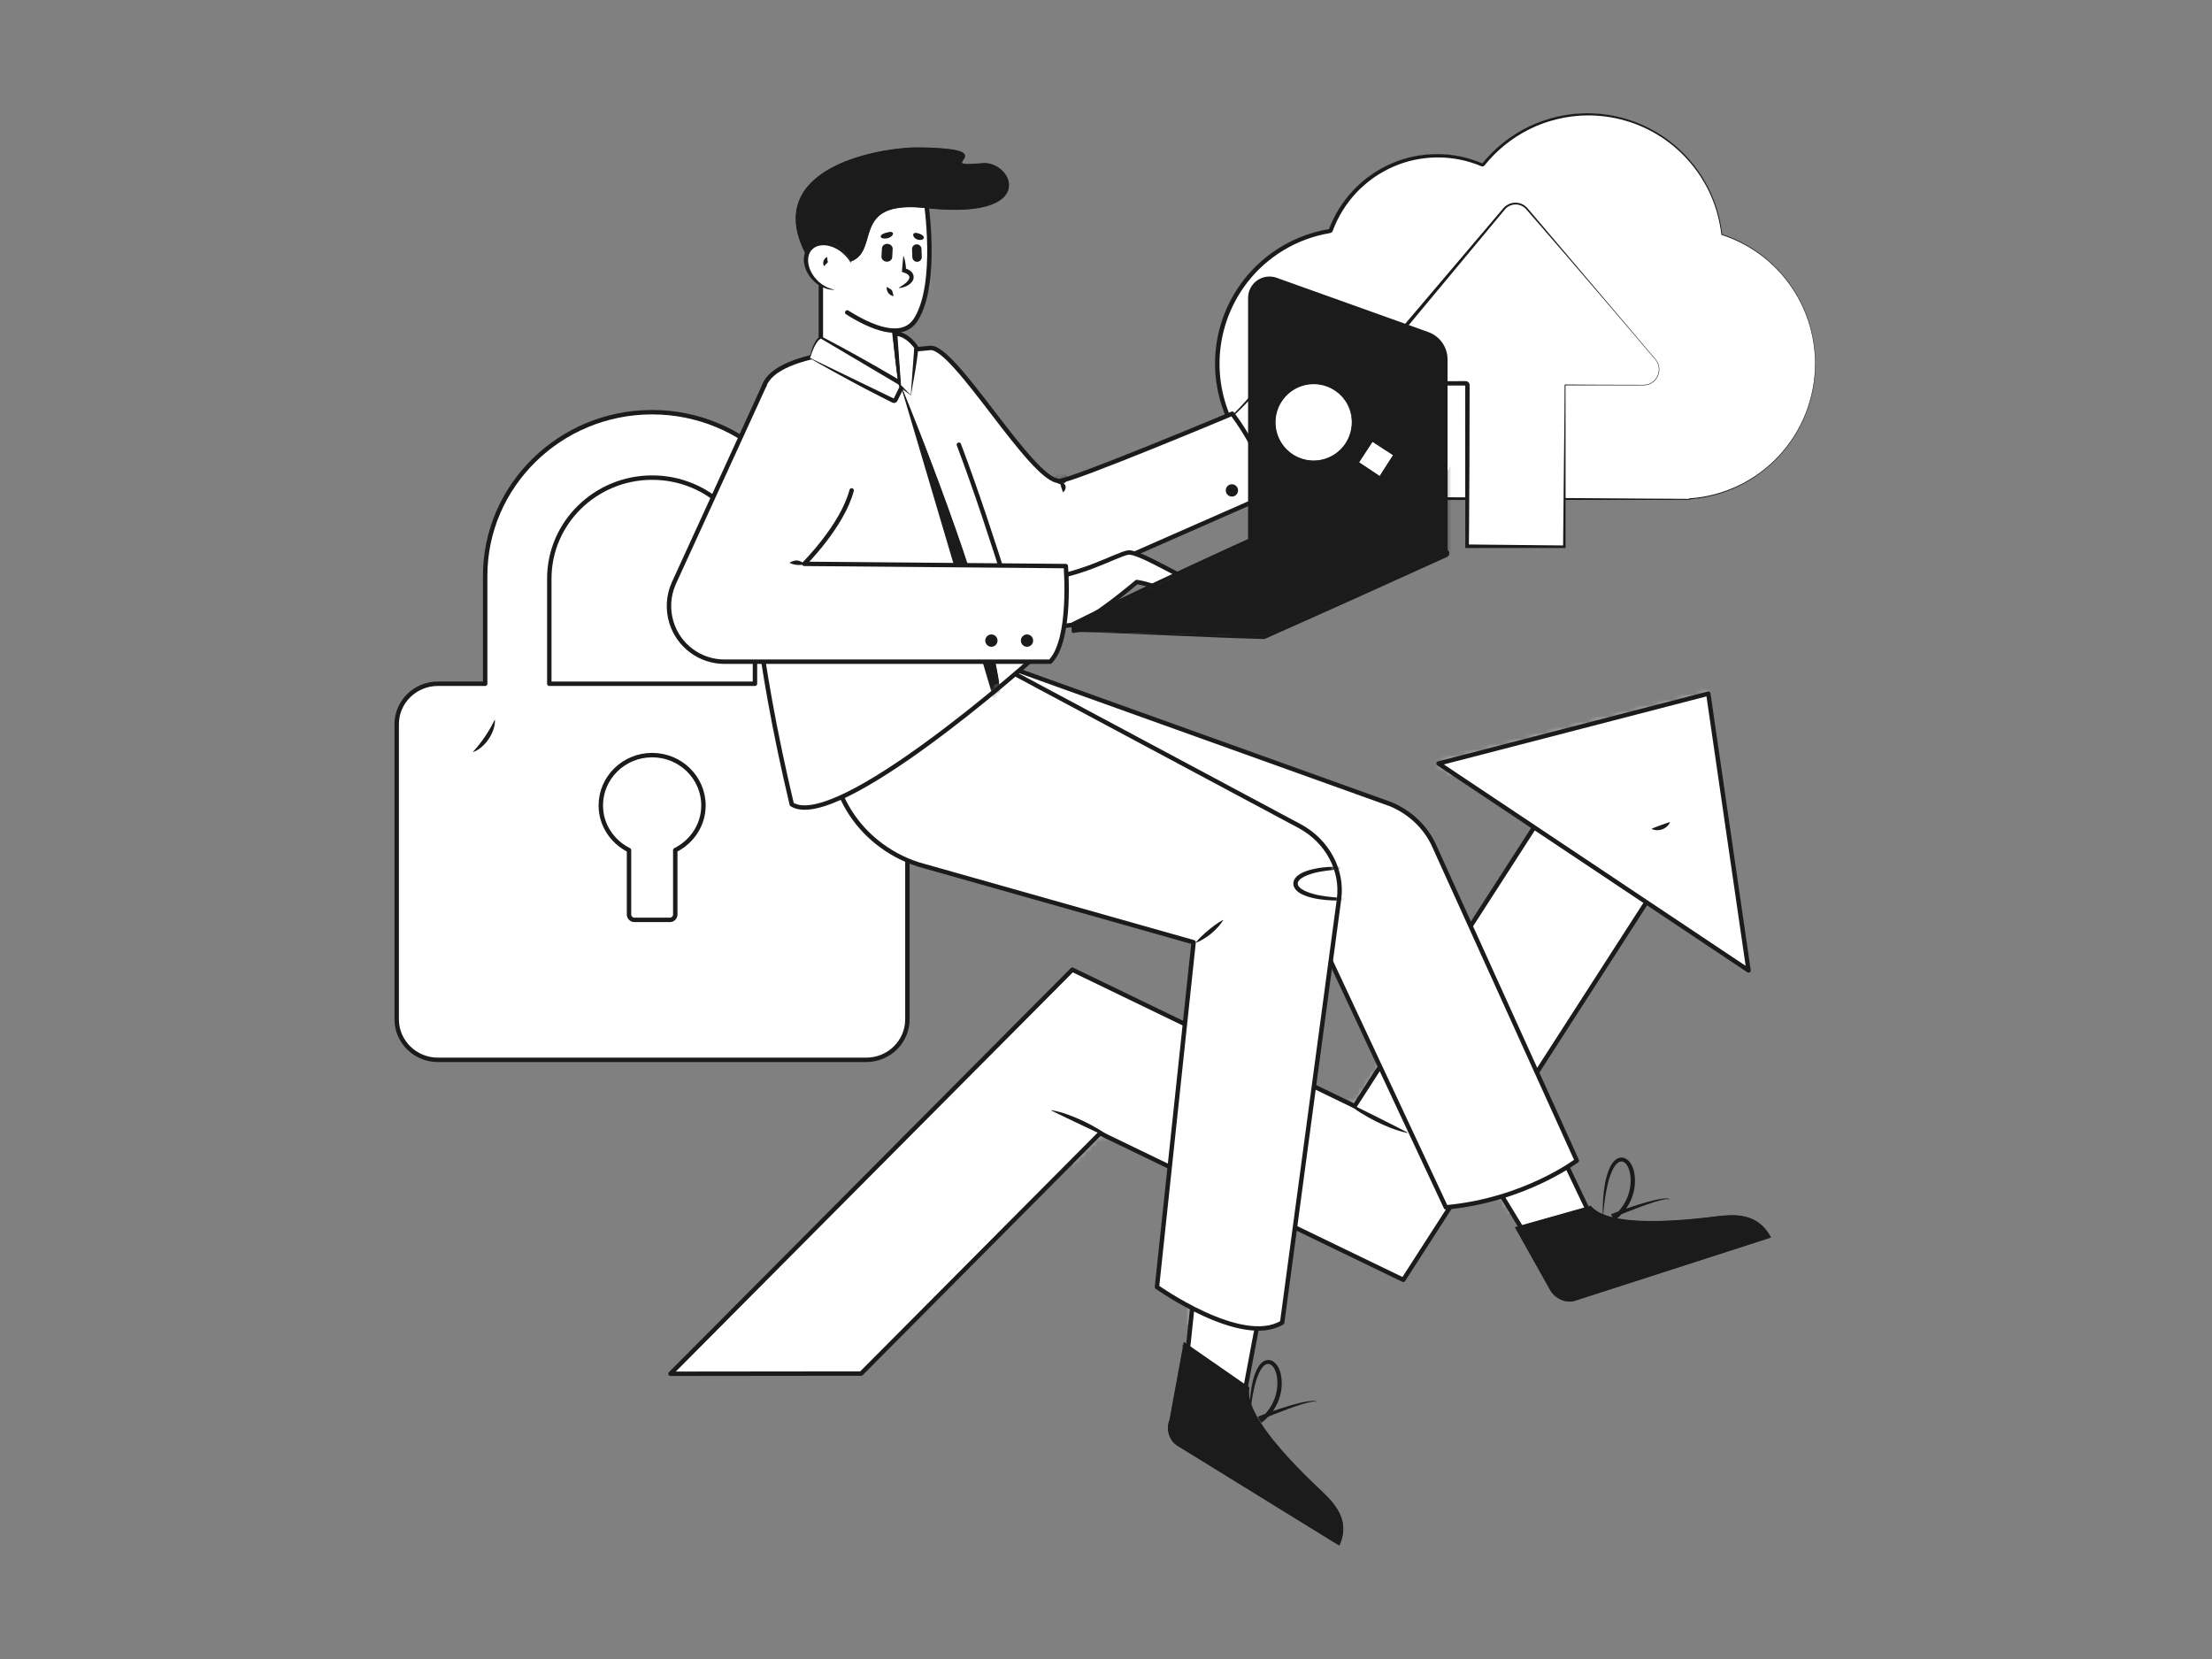 <svg width="400" height="300" viewBox="0 0 400 300" fill="none" xmlns="http://www.w3.org/2000/svg">
<rect x="0" y="0" width="400" height="300" fill="#808080" stroke="none"/>
<g clip-path="url(#clip0_402_2330)">
<mask id="mask0_402_2330" style="mask-type:luminance" maskUnits="userSpaceOnUse" x="0" y="0" width="400" height="300">
<path d="M400 0H0V300H400V0Z" fill="white"/>
</mask>
<g mask="url(#mask0_402_2330)">
<path d="M328.265 65.744C328.27 60.569 326.641 55.524 323.611 51.329C320.58 47.134 316.303 44.003 311.388 42.383C310.033 30.096 299.662 20.539 287.062 20.539C279.397 20.539 272.557 24.078 268.068 29.615C265.477 28.497 262.684 27.922 259.862 27.924C250.94 27.924 243.333 33.564 240.378 41.485C228.722 43.37 219.818 53.511 219.818 65.744C219.818 79.317 230.779 90.32 244.299 90.32V90.344H305.525V90.252C318.232 89.355 328.265 78.729 328.265 65.744Z" fill="white"/>
<path d="M328.225 65.744C328.223 60.58 326.59 55.548 323.558 51.367C320.535 47.188 316.261 44.078 311.353 42.488C311.333 42.481 311.316 42.469 311.302 42.453C311.289 42.437 311.28 42.417 311.278 42.396L311.277 42.395C311.134 41.21 310.911 40.036 310.609 38.881L310.365 38.02C310.276 37.736 310.177 37.454 310.084 37.171C309.995 36.887 309.88 36.611 309.775 36.333L309.613 35.916C309.559 35.777 309.495 35.642 309.436 35.505L309.256 35.096C309.196 34.96 309.138 34.822 309.069 34.69L308.671 33.89C308.384 33.368 308.101 32.843 307.779 32.342L307.545 31.962L307.293 31.593L307.042 31.223C307 31.162 306.959 31.1 306.916 31.039L306.782 30.86C306.603 30.623 306.427 30.383 306.246 30.147L305.68 29.456C302.606 25.803 298.516 23.145 293.928 21.82C289.341 20.495 284.464 20.564 279.915 22.016L279.076 22.295C278.798 22.396 278.526 22.511 278.252 22.617L277.841 22.78C277.703 22.833 277.572 22.902 277.438 22.962L276.635 23.333C276.371 23.463 276.114 23.608 275.853 23.744L275.462 23.951C275.332 24.02 275.209 24.102 275.082 24.176L274.326 24.633C274.078 24.792 273.838 24.963 273.594 25.128L273.229 25.377C273.108 25.46 272.994 25.554 272.876 25.642L272.175 26.178C271.948 26.365 271.727 26.56 271.502 26.75L271.167 27.037C271.057 27.135 270.953 27.239 270.846 27.34L270.207 27.948L269.602 28.59L269.299 28.911L269.014 29.247L268.445 29.921L268.441 29.926C268.374 30.006 268.282 30.062 268.181 30.086C268.079 30.11 267.972 30.102 267.876 30.061C265.345 28.991 262.622 28.449 259.874 28.468C258.507 28.48 257.144 28.628 255.805 28.907C254.47 29.191 253.167 29.61 251.917 30.16C251.29 30.427 250.686 30.744 250.089 31.072C249.795 31.244 249.497 31.409 249.213 31.597C249.07 31.689 248.923 31.776 248.783 31.873L248.362 32.163C247.806 32.554 247.269 32.975 246.756 33.422C246.495 33.641 246.249 33.877 246 34.109C245.875 34.224 245.759 34.349 245.638 34.468C245.518 34.589 245.396 34.708 245.282 34.834C243.411 36.821 241.959 39.163 241.012 41.722C240.97 41.833 240.901 41.931 240.809 42.007C240.718 42.082 240.608 42.133 240.491 42.152L240.486 42.153C234.58 43.142 229.26 46.313 225.582 51.038C222.844 54.567 221.142 58.788 220.667 63.229C220.193 67.67 220.964 72.155 222.894 76.183C224.834 80.223 227.869 83.638 231.652 86.04C235.436 88.442 239.817 89.734 244.299 89.771L244.307 89.772C244.379 89.772 244.45 89.787 244.516 89.814C244.581 89.842 244.641 89.883 244.691 89.934C244.741 89.985 244.781 90.045 244.808 90.112C244.835 90.178 244.848 90.249 244.848 90.32L244.847 90.344L244.299 89.796L274.912 90.006L290.218 90.111L297.871 90.164L305.525 90.209L305.389 90.344L305.39 90.252V90.251C305.39 90.217 305.403 90.184 305.426 90.159C305.449 90.135 305.481 90.119 305.515 90.117C311.681 89.705 317.457 86.954 321.664 82.427C325.879 77.894 328.222 71.934 328.225 65.744ZM328.305 65.744C328.309 70.38 327.004 74.924 324.541 78.852C322.078 82.78 318.556 85.933 314.381 87.949C311.605 89.285 308.601 90.083 305.528 90.302L305.575 90.252V90.344C305.575 90.357 305.569 90.37 305.56 90.379C305.551 90.389 305.538 90.394 305.525 90.394L244.299 90.411C244.29 90.411 244.281 90.409 244.273 90.406C244.265 90.402 244.258 90.397 244.252 90.391C244.245 90.385 244.24 90.378 244.237 90.37C244.234 90.362 244.232 90.353 244.232 90.344V90.32L244.299 90.387C238.114 90.37 232.162 88.028 227.624 83.828C223.085 79.627 220.291 73.874 219.796 67.71C219.301 61.545 221.141 55.42 224.951 50.549C228.762 45.678 234.264 42.417 240.366 41.413L240.309 41.46C241.3 38.812 242.816 36.392 244.765 34.344C246.714 32.297 249.057 30.663 251.652 29.543C252.947 28.986 254.296 28.562 255.677 28.28C257.059 28.001 258.465 27.86 259.874 27.858C262.701 27.859 265.498 28.436 268.094 29.556L268.018 29.575L268.605 28.89L268.899 28.548L269.21 28.222L269.834 27.571L270.491 26.954C270.601 26.852 270.709 26.747 270.821 26.647L271.166 26.357C271.397 26.164 271.624 25.967 271.857 25.778L272.577 25.236C272.698 25.146 272.815 25.052 272.939 24.967L273.314 24.716C273.564 24.55 273.81 24.377 274.064 24.217L274.839 23.756C274.969 23.681 275.095 23.598 275.229 23.53L275.628 23.321C275.896 23.184 276.159 23.038 276.43 22.908L277.25 22.535C277.388 22.475 277.522 22.407 277.663 22.354L278.083 22.19C278.364 22.084 278.642 21.968 278.925 21.868L279.782 21.59C284.405 20.146 289.352 20.109 293.995 21.483C298.639 22.856 302.77 25.578 305.864 29.303L306.43 30.004C306.612 30.243 306.787 30.487 306.966 30.728L307.1 30.91C307.143 30.971 307.184 31.034 307.226 31.096L307.477 31.471L307.727 31.845L307.961 32.23C308.282 32.739 308.564 33.269 308.85 33.798L309.246 34.607C309.314 34.741 309.373 34.879 309.433 35.017L309.612 35.43C309.671 35.569 309.734 35.705 309.789 35.844L309.949 36.266C310.055 36.547 310.169 36.825 310.258 37.112C310.35 37.398 310.449 37.682 310.537 37.969L310.779 38.837C311.078 40.001 311.297 41.184 311.436 42.377L311.403 42.336C313.851 43.141 316.156 44.328 318.233 45.853C321.358 48.142 323.899 51.137 325.649 54.593C327.399 58.049 328.309 61.87 328.305 65.744Z" fill="#1B1B1B"/>
<path d="M299.342 64.975L276.187 37.693C275.923 37.382 275.595 37.131 275.224 36.959C274.853 36.788 274.45 36.699 274.042 36.699C273.633 36.699 273.23 36.788 272.859 36.959C272.489 37.131 272.16 37.382 271.896 37.693L248.741 64.975C247.181 66.812 248.482 69.64 250.886 69.64H265.036V99.032H283.047V69.64H297.197C299.601 69.64 300.902 66.812 299.342 64.975Z" fill="white"/>
<path d="M299.312 65.001L291.443 55.77C290.135 54.229 288.811 52.701 287.495 51.166L283.542 46.567C282.227 45.031 280.897 43.508 279.575 41.979L277.588 39.688L276.595 38.542L276.099 37.969C276.057 37.923 276.015 37.87 275.975 37.83L275.854 37.706L275.794 37.643L275.727 37.589L275.594 37.479C275.224 37.205 274.787 37.035 274.33 36.986C273.874 36.943 273.414 37.02 272.998 37.209C272.793 37.308 272.603 37.432 272.431 37.58C272.389 37.618 272.343 37.652 272.304 37.693L272.189 37.818L272.131 37.88C272.111 37.901 272.09 37.927 272.07 37.951L271.949 38.097L270.98 39.263L267.104 43.928L251.593 62.582L249.645 64.906L249.402 65.196C249.323 65.29 249.229 65.399 249.178 65.47C249.058 65.624 248.959 65.794 248.883 65.974C248.735 66.333 248.689 66.725 248.75 67.109C248.81 67.495 248.971 67.859 249.215 68.164C249.454 68.464 249.772 68.693 250.132 68.824C250.312 68.89 250.5 68.93 250.691 68.944C250.859 68.956 251.144 68.948 251.39 68.949L252.907 68.946L265.036 68.92C265.226 68.92 265.409 68.995 265.544 69.129C265.679 69.264 265.755 69.446 265.756 69.637V69.64L265.72 84.336L265.675 91.684L265.652 95.358L265.615 99.032L265.036 98.453L283.048 98.639L282.655 99.032L282.807 84.336L282.883 76.988L282.902 75.151L282.913 73.314L282.936 69.64V69.639C282.936 69.609 282.948 69.581 282.969 69.561C282.99 69.54 283.018 69.528 283.048 69.529L288.195 69.561C289.911 69.574 291.626 69.574 293.342 69.578L295.916 69.584C296.766 69.554 297.66 69.713 298.423 69.308C298.802 69.119 299.132 68.846 299.39 68.51C299.649 68.175 299.828 67.785 299.914 67.371C300.003 66.957 299.996 66.527 299.892 66.116C299.838 65.912 299.762 65.714 299.666 65.526C299.566 65.34 299.447 65.164 299.312 65.001ZM299.373 64.949C299.512 65.116 299.635 65.297 299.738 65.488C299.838 65.681 299.917 65.885 299.973 66.095C300.081 66.519 300.09 66.962 299.999 67.389C299.91 67.817 299.726 68.219 299.461 68.566C299.195 68.913 298.854 69.195 298.464 69.392C298.268 69.487 298.062 69.56 297.85 69.61C297.637 69.656 297.42 69.68 297.202 69.683L295.916 69.683L293.342 69.684L283.047 69.689L283.096 69.64L283.108 99.032C283.108 99.048 283.102 99.063 283.09 99.075C283.079 99.086 283.063 99.092 283.047 99.092L265.036 99.1C265.027 99.1 265.018 99.098 265.01 99.095C265.002 99.091 264.994 99.086 264.988 99.08C264.982 99.074 264.977 99.066 264.973 99.058C264.97 99.05 264.968 99.041 264.968 99.032L264.956 69.64L265.036 69.72L252.906 69.715L251.39 69.715C251.137 69.712 250.887 69.721 250.626 69.702C250.367 69.681 250.113 69.625 249.869 69.534C249.38 69.351 248.952 69.037 248.629 68.626C248.307 68.217 248.098 67.731 248.022 67.215C247.945 66.699 248.011 66.172 248.214 65.691C248.316 65.453 248.449 65.229 248.61 65.025C248.77 64.823 248.936 64.637 249.099 64.442L251.062 62.132L266.768 43.643L270.694 39.02L271.676 37.865C271.759 37.769 271.835 37.67 271.927 37.578L272.06 37.438C272.105 37.392 272.158 37.354 272.206 37.312C272.704 36.894 273.33 36.659 273.98 36.645C274.631 36.631 275.266 36.838 275.782 37.234C275.983 37.394 276.166 37.575 276.328 37.774L276.818 38.353L277.799 39.509L279.76 41.822L283.683 46.447L299.373 64.949Z" fill="#1B1B1B"/>
<path d="M155.724 248.384L121.243 248.421L193.911 175.351L244.96 200.022L280.612 144.66L301.08 157.946L253.756 231.433L198.932 204.934L155.724 248.384Z" fill="white"/>
<mask id="mask1_402_2330" style="mask-type:luminance" maskUnits="userSpaceOnUse" x="121" y="144" width="181" height="105">
<path d="M155.723 248.383L121.243 248.421L193.911 175.35L244.96 200.022L280.611 144.66L301.08 157.946L253.755 231.432L198.932 204.933L155.723 248.383Z" fill="white"/>
</mask>
<g mask="url(#mask1_402_2330)">
<path d="M220.089 230.46L198.932 204.934L191.159 201.551C191.159 201.551 198.156 208.035 190.62 221.274C183.085 234.512 202.193 224.246 202.193 224.246" fill="white"/>
<path d="M236.102 189.527L244.96 200.022L252.889 204.218C252.889 204.218 249.424 196.822 250.769 189.527C252.115 182.232 239.197 189.933 239.197 189.933" fill="white"/>
</g>
<path d="M155.724 248.384L121.243 248.421L193.911 175.351L244.96 200.022L280.612 144.66L301.08 157.946L253.756 231.433L198.932 204.934L155.724 248.384Z" stroke="#1B1B1B" stroke-width="0.8" stroke-linecap="round" stroke-linejoin="round"/>
<path d="M308.916 125.433L260.13 138.07L316.193 175.485L308.916 125.433Z" fill="white"/>
<mask id="mask2_402_2330" style="mask-type:luminance" maskUnits="userSpaceOnUse" x="260" y="125" width="57" height="51">
<path d="M308.917 125.432L260.13 138.07L316.194 175.484L308.917 125.432Z" fill="white"/>
</mask>
<g mask="url(#mask2_402_2330)">
<path d="M246.329 146.329C246.329 146.329 281.202 132.611 308.916 125.432C318.572 122.931 286.092 120.835 285.082 121.442C284.073 122.05 253.192 128.94 253.192 128.94" fill="white"/>
</g>
<path d="M308.916 125.433L260.13 138.07L316.193 175.485L308.916 125.433Z" stroke="#1B1B1B" stroke-width="0.8" stroke-linecap="round" stroke-linejoin="round"/>
<path d="M254.507 204.876C253.495 204.664 252.503 204.367 251.541 203.987C250.588 203.621 249.657 203.209 248.75 202.751C247.841 202.294 246.954 201.795 246.089 201.253C245.21 200.709 244.378 200.093 243.601 199.41L243.594 199.403C243.587 199.397 243.582 199.388 243.581 199.379C243.58 199.369 243.582 199.36 243.588 199.352C243.593 199.344 243.601 199.338 243.61 199.336C243.619 199.333 243.629 199.334 243.637 199.338L245.009 200.004L246.376 200.681L249.108 202.036L251.829 203.414L253.189 204.103L254.543 204.804C254.551 204.808 254.558 204.816 254.562 204.824C254.565 204.833 254.565 204.843 254.562 204.852C254.559 204.861 254.553 204.868 254.545 204.873C254.536 204.878 254.527 204.879 254.518 204.878L254.507 204.876Z" fill="#1B1B1B"/>
<path d="M190.155 200.751C191.164 200.937 192.156 201.209 193.119 201.564C194.073 201.906 195.006 202.294 195.916 202.729C196.827 203.161 197.719 203.635 198.588 204.157C199.472 204.678 200.311 205.272 201.095 205.935L201.103 205.941C201.11 205.948 201.115 205.956 201.116 205.966C201.117 205.975 201.115 205.984 201.11 205.992C201.105 206 201.097 206.006 201.088 206.009C201.079 206.012 201.069 206.011 201.061 206.007L199.685 205.376L198.314 204.735L195.574 203.451L192.844 202.143L191.48 201.489L190.121 200.823C190.112 200.819 190.105 200.812 190.102 200.803C190.098 200.795 190.098 200.785 190.1 200.776C190.103 200.767 190.109 200.759 190.117 200.754C190.126 200.75 190.135 200.748 190.144 200.749L190.155 200.751Z" fill="#1B1B1B"/>
<path d="M301.971 148.746C301.894 148.912 301.796 149.067 301.679 149.207C301.577 149.33 301.465 149.442 301.342 149.543C301.114 149.728 300.857 149.874 300.58 149.973C300.304 150.072 300.013 150.125 299.719 150.128C299.56 150.129 299.402 150.116 299.245 150.087C299.066 150.055 298.891 149.999 298.727 149.921L298.697 149.907C298.692 149.904 298.687 149.9 298.683 149.894C298.68 149.889 298.678 149.882 298.679 149.876C298.679 149.87 298.681 149.863 298.685 149.858C298.688 149.853 298.693 149.848 298.699 149.846L299.098 149.681L299.5 149.523C299.768 149.419 300.039 149.322 300.308 149.221C300.579 149.126 300.849 149.028 301.122 148.936L301.531 148.799L301.943 148.671C301.95 148.669 301.956 148.669 301.962 148.671C301.969 148.672 301.974 148.676 301.978 148.681C301.983 148.685 301.985 148.691 301.986 148.698C301.987 148.704 301.987 148.711 301.984 148.717L301.971 148.746Z" fill="#1B1B1B"/>
<path d="M221.245 203.369C222.034 203.434 222.814 203.586 223.569 203.822C224.308 204.045 225.031 204.315 225.735 204.631C226.439 204.946 227.122 205.305 227.781 205.707C228.46 206.113 229.094 206.592 229.669 207.135L229.679 207.145C229.686 207.151 229.69 207.159 229.691 207.168C229.692 207.177 229.689 207.186 229.684 207.194C229.679 207.201 229.672 207.207 229.663 207.21C229.655 207.212 229.645 207.212 229.637 207.208L228.576 206.755L227.52 206.291L225.408 205.361L223.308 204.408L222.257 203.93L221.212 203.442C221.204 203.438 221.197 203.431 221.194 203.423C221.19 203.415 221.189 203.406 221.191 203.397C221.193 203.388 221.199 203.38 221.206 203.375C221.213 203.37 221.222 203.367 221.231 203.368L221.245 203.369Z" fill="#1B1B1B"/>
<path d="M156.639 123.642V123.639H148.086V104.135C148.086 87.805 134.561 74.537 117.911 74.537C101.278 74.537 87.733 87.822 87.733 104.139V123.642H79.181C75.076 123.642 71.736 126.921 71.736 130.944V184.331C71.736 188.374 75.076 191.653 79.181 191.653H156.639C160.759 191.653 164.087 188.374 164.087 184.331V130.944C164.103 126.921 160.759 123.642 156.639 123.642Z" fill="white"/>
<path d="M136.521 123.636V123.643H99.333V104.623C99.333 94.555 107.682 86.368 117.942 86.368C128.204 86.368 136.537 94.555 136.537 104.623L136.521 123.636Z" fill="white"/>
<mask id="mask3_402_2330" style="mask-type:luminance" maskUnits="userSpaceOnUse" x="99" y="86" width="38" height="38">
<mask id="mask4_402_2330" style="mask-type:luminance" maskUnits="userSpaceOnUse" x="71" y="74" width="94" height="118">
<path d="M156.64 123.644V123.641H148.087V104.137C148.087 87.806 134.562 74.539 117.912 74.539C101.279 74.539 87.734 87.824 87.734 104.14V123.644H79.182C75.077 123.644 71.737 126.922 71.737 130.945V184.332C71.737 188.375 75.077 191.654 79.182 191.654H156.64C160.76 191.654 164.088 188.375 164.088 184.332V130.945C164.104 126.922 160.76 123.644 156.64 123.644Z" fill="white"/>
</mask>
<g mask="url(#mask4_402_2330)">
<path d="M136.522 123.637V123.644H99.334V104.624C99.334 94.556 107.683 86.369 117.943 86.369C128.205 86.369 136.538 94.556 136.538 104.624L136.522 123.637Z" fill="white"/>
</g>
</mask>
<g mask="url(#mask3_402_2330)">
<path d="M52.561 195.358C162.505 191.075 161.788 202.316 162.506 130.386C163.223 58.456 184.163 195.87 184.163 195.87L164.286 220.482L42.591 214.842" fill="white"/>
</g>
<path d="M156.639 123.642V123.639H148.086V104.135C148.086 87.805 134.561 74.537 117.911 74.537C101.278 74.537 87.733 87.822 87.733 104.139V123.642H79.181C75.076 123.642 71.736 126.921 71.736 130.944V184.331C71.736 188.374 75.076 191.653 79.181 191.653H156.639C160.759 191.653 164.087 188.374 164.087 184.331V130.944C164.103 126.921 160.759 123.642 156.639 123.642Z" stroke="#1B1B1B" stroke-width="0.8" stroke-linecap="round" stroke-linejoin="round"/>
<path d="M136.521 123.636V123.643H99.333V104.623C99.333 94.555 107.682 86.368 117.942 86.368C128.204 86.368 136.537 94.555 136.537 104.623L136.521 123.636Z" stroke="#1B1B1B" stroke-width="0.8" stroke-linecap="round" stroke-linejoin="round"/>
<path d="M122.11 153.733V165.385C122.105 165.641 121.999 165.886 121.816 166.065C121.633 166.245 121.387 166.345 121.131 166.345H114.722C114.466 166.345 114.221 166.244 114.038 166.064C113.856 165.885 113.751 165.641 113.746 165.385V153.733C110.729 152.226 108.645 149.19 108.645 145.654C108.645 140.635 112.797 136.548 117.928 136.548C123.057 136.548 127.208 140.635 127.208 145.651C127.208 149.19 125.126 152.226 122.11 153.733Z" fill="white"/>
<mask id="mask5_402_2330" style="mask-type:luminance" maskUnits="userSpaceOnUse" x="108" y="136" width="20" height="31">
<path d="M122.111 153.733V165.385C122.106 165.641 122 165.886 121.817 166.065C121.634 166.245 121.388 166.345 121.132 166.345H114.723C114.467 166.345 114.222 166.244 114.039 166.064C113.857 165.885 113.752 165.641 113.747 165.385V153.733C110.73 152.226 108.646 149.19 108.646 145.654C108.646 140.635 112.798 136.548 117.929 136.548C123.057 136.548 127.209 140.635 127.209 145.651C127.209 149.19 125.127 152.226 122.111 153.733Z" fill="white"/>
</mask>
<g mask="url(#mask5_402_2330)">
<path d="M119.727 153.733V165.385C119.722 165.641 119.616 165.886 119.433 166.065C119.25 166.245 119.004 166.345 118.748 166.345H112.339C112.083 166.345 111.838 166.244 111.656 166.064C111.473 165.885 111.368 165.641 111.363 165.385V153.733C108.346 152.226 106.262 149.19 106.262 145.654C106.262 140.635 110.414 136.548 115.545 136.548C120.674 136.548 124.825 140.635 124.825 145.651C124.825 149.19 122.743 152.226 119.727 153.733Z" fill="white"/>
</g>
<path d="M122.11 153.733V165.385C122.105 165.641 121.999 165.886 121.816 166.065C121.633 166.245 121.387 166.345 121.131 166.345H114.722C114.466 166.345 114.221 166.244 114.038 166.064C113.856 165.885 113.751 165.641 113.746 165.385V153.733C110.729 152.226 108.645 149.19 108.645 145.654C108.645 140.635 112.797 136.548 117.928 136.548C123.057 136.548 127.208 140.635 127.208 145.651C127.208 149.19 125.126 152.226 122.11 153.733Z" stroke="#1B1B1B" stroke-width="0.8" stroke-linecap="round" stroke-linejoin="round"/>
<path d="M89.506 130.244C89.508 130.862 89.397 131.476 89.178 132.054C88.972 132.618 88.697 133.155 88.359 133.651C88.022 134.148 87.626 134.602 87.179 135.002C86.723 135.42 86.194 135.751 85.62 135.979L85.604 135.985C85.596 135.988 85.587 135.988 85.579 135.986C85.571 135.983 85.564 135.978 85.559 135.971C85.554 135.964 85.552 135.955 85.552 135.947C85.553 135.938 85.556 135.93 85.562 135.924L85.849 135.6L86.13 135.27L86.408 134.939L86.68 134.602C87.038 134.149 87.377 133.683 87.697 133.202C88.024 132.727 88.331 132.239 88.62 131.739L88.832 131.362L89.036 130.98L89.239 130.597L89.433 130.21C89.437 130.202 89.443 130.196 89.451 130.193C89.459 130.189 89.467 130.188 89.475 130.19C89.484 130.192 89.491 130.196 89.497 130.203C89.502 130.21 89.505 130.218 89.505 130.226L89.506 130.244Z" fill="#1B1B1B"/>
<path d="M153.497 131.449C153.477 131.681 153.426 131.909 153.347 132.128C153.274 132.332 153.184 132.529 153.077 132.717C152.869 133.081 152.61 133.412 152.307 133.701C152.005 133.992 151.663 134.237 151.292 134.431C151.099 134.53 150.898 134.612 150.692 134.677C150.471 134.748 150.241 134.79 150.009 134.802L149.984 134.803C149.976 134.803 149.969 134.801 149.963 134.797C149.956 134.793 149.952 134.787 149.949 134.78C149.946 134.773 149.946 134.765 149.948 134.758C149.949 134.75 149.953 134.744 149.959 134.739C150.113 134.609 150.266 134.478 150.417 134.345C150.569 134.214 150.721 134.082 150.872 133.949C151.172 133.681 151.466 133.407 151.752 133.125C152.045 132.849 152.331 132.567 152.61 132.277C152.75 132.132 152.888 131.986 153.024 131.838C153.163 131.693 153.3 131.546 153.436 131.397C153.441 131.391 153.448 131.388 153.455 131.386C153.463 131.384 153.47 131.385 153.477 131.388C153.484 131.391 153.49 131.396 153.494 131.403C153.498 131.409 153.5 131.416 153.499 131.424L153.497 131.449Z" fill="#1B1B1B"/>
<path d="M219.008 78.203C225.845 73.921 229.772 66.994 231.464 65.674C233.157 64.355 244.755 65.202 245.662 64.213C246.569 63.224 244.792 67.611 240.526 68.36C236.261 69.109 235.396 69.59 235.396 69.59C235.396 69.59 231.524 79.838 229.326 81.706C227.129 83.573 214.156 92.235 214.156 92.235L219.008 78.203Z" fill="white"/>
<path d="M218.977 78.178L219.56 77.769L220.124 77.353C220.495 77.07 220.86 76.781 221.217 76.481C221.934 75.888 222.625 75.266 223.29 74.615C224.613 73.309 225.852 71.92 226.998 70.456C227.575 69.727 228.146 68.993 228.707 68.246L229.555 67.126C229.841 66.752 230.13 66.379 230.446 66.009C230.602 65.824 230.771 65.641 230.958 65.46C231.065 65.357 231.181 65.264 231.304 65.181C231.431 65.104 231.564 65.038 231.702 64.984C231.944 64.892 232.194 64.818 232.447 64.763C232.691 64.707 232.931 64.664 233.171 64.626C234.128 64.479 235.071 64.408 236.013 64.349C237.895 64.235 239.769 64.19 241.626 64.119C242.09 64.1 242.553 64.077 243.011 64.047C243.469 64.016 243.926 63.98 244.362 63.92C244.569 63.893 244.774 63.855 244.977 63.807C245.052 63.788 245.126 63.764 245.198 63.734C245.205 63.729 245.212 63.725 245.22 63.723C245.218 63.723 245.216 63.723 245.214 63.724L245.212 63.726L245.212 63.728L245.204 63.732C245.195 63.739 245.186 63.747 245.178 63.755L245.173 63.762C245.17 63.766 245.179 63.756 245.181 63.754L245.203 63.73C245.232 63.7 245.267 63.665 245.31 63.627L245.346 63.596L245.364 63.581L245.39 63.562L245.444 63.526C245.472 63.508 245.5 63.492 245.53 63.478C245.548 63.469 245.554 63.466 245.584 63.454C245.613 63.443 245.643 63.433 245.673 63.425C245.708 63.416 245.744 63.409 245.78 63.406C245.839 63.4 245.899 63.401 245.958 63.41C246.031 63.42 246.103 63.443 246.169 63.477C246.24 63.512 246.305 63.56 246.36 63.617C246.406 63.666 246.445 63.721 246.477 63.78C246.496 63.818 246.512 63.857 246.525 63.898C246.536 63.933 246.544 63.969 246.55 64.006C246.553 64.026 246.555 64.046 246.557 64.066C246.56 64.101 246.561 64.136 246.559 64.172C246.557 64.197 246.555 64.222 246.553 64.247L246.544 64.302C246.538 64.34 246.531 64.365 246.525 64.393C246.518 64.422 246.511 64.443 246.504 64.467C246.457 64.614 246.398 64.757 246.327 64.895C246.208 65.131 246.073 65.359 245.923 65.576C245.347 66.418 244.624 67.148 243.789 67.733C242.949 68.327 242.001 68.751 240.998 68.981C240.874 69.01 240.744 69.034 240.623 69.057L240.281 69.12C240.053 69.161 239.825 69.203 239.599 69.248C239.144 69.335 238.692 69.428 238.243 69.526C237.794 69.625 237.346 69.729 236.91 69.846C236.691 69.904 236.475 69.965 236.266 70.031C236.161 70.064 236.059 70.098 235.961 70.133C235.915 70.15 235.863 70.168 235.822 70.185C235.8 70.194 235.777 70.203 235.761 70.21L235.737 70.221L235.731 70.224C235.731 70.224 235.727 70.226 235.73 70.225L235.744 70.217L236.067 69.843C235.828 70.479 235.58 71.1 235.326 71.724C235.072 72.347 234.814 72.968 234.55 73.586C234.021 74.823 233.473 76.054 232.883 77.271C232.588 77.88 232.282 78.485 231.958 79.085C231.632 79.685 231.293 80.282 230.898 80.864C230.698 81.164 230.481 81.453 230.247 81.729L230.054 81.941C229.989 82.012 229.908 82.082 229.835 82.151C229.767 82.214 229.696 82.273 229.622 82.328L229.416 82.491C228.866 82.918 228.322 83.305 227.773 83.697C225.578 85.249 223.358 86.741 221.124 88.216L217.771 90.422C216.651 91.154 215.525 91.876 214.399 92.599L214.385 92.608C214.308 92.658 214.218 92.682 214.127 92.677C214.035 92.672 213.948 92.639 213.877 92.582C213.806 92.524 213.755 92.446 213.73 92.359C213.706 92.27 213.71 92.177 213.741 92.092C214.174 90.919 214.598 89.745 215.037 88.58L216.35 85.092L217.657 81.619C217.873 81.041 218.095 80.468 218.316 79.895L218.977 78.178ZM219.039 78.228L214.205 92.252L214.126 92.191C216.347 90.702 218.562 89.205 220.771 87.698C222.977 86.187 225.183 84.675 227.351 83.113C227.892 82.722 228.433 82.328 228.955 81.915L229.149 81.759C229.215 81.709 229.279 81.656 229.339 81.599C229.397 81.541 229.459 81.489 229.514 81.428L229.679 81.244C229.891 80.989 230.088 80.722 230.269 80.444C230.636 79.89 230.967 79.31 231.282 78.722C231.597 78.134 231.896 77.537 232.186 76.936C233.336 74.525 234.36 72.053 235.322 69.562L235.323 69.557C235.33 69.541 235.342 69.528 235.357 69.52C235.575 69.422 235.8 69.339 236.03 69.273C236.255 69.203 236.481 69.14 236.708 69.081C237.161 68.961 237.618 68.857 238.076 68.757C238.533 68.658 238.993 68.567 239.453 68.48C239.91 68.389 240.378 68.319 240.829 68.223C242.642 67.825 244.247 66.665 245.309 65.152C245.441 64.963 245.561 64.766 245.667 64.561C245.719 64.461 245.764 64.356 245.8 64.249C245.808 64.224 245.814 64.199 245.819 64.173C245.823 64.155 245.825 64.136 245.823 64.118C245.82 64.113 245.834 64.138 245.849 64.137C245.854 64.138 245.858 64.136 245.855 64.138C245.852 64.138 245.849 64.139 245.847 64.141C245.827 64.152 245.808 64.165 245.791 64.181C245.749 64.216 245.72 64.256 245.662 64.304C245.636 64.325 245.608 64.341 245.58 64.359L245.496 64.401C245.384 64.447 245.269 64.485 245.152 64.513C244.921 64.566 244.688 64.607 244.454 64.635C243.52 64.749 242.584 64.78 241.649 64.813C239.779 64.872 237.909 64.885 236.043 64.971C235.11 65.016 234.176 65.073 233.254 65.202C232.793 65.258 232.34 65.361 231.9 65.508C231.794 65.548 231.691 65.597 231.593 65.654C231.499 65.717 231.41 65.787 231.327 65.864C231.159 66.022 230.997 66.188 230.843 66.364C230.228 67.063 229.662 67.809 229.081 68.541C228.503 69.276 227.918 70.007 227.317 70.724C226.122 72.165 224.837 73.529 223.468 74.808C222.781 75.443 222.068 76.052 221.329 76.626C220.959 76.913 220.582 77.19 220.199 77.46L219.62 77.856L219.039 78.228Z" fill="#1B1B1B"/>
<path d="M222.821 74.808C222.821 74.808 230.195 84.402 228.65 89.796L182.771 109.973L148.437 64.491C148.437 64.491 164.149 63.347 168.223 62.92C172.602 62.462 186.678 87.171 191.591 86.969C194.045 86.868 222.821 74.808 222.821 74.808Z" fill="white"/>
<mask id="mask6_402_2330" style="mask-type:luminance" maskUnits="userSpaceOnUse" x="148" y="62" width="81" height="48">
<path d="M222.821 74.808C222.821 74.808 230.196 84.402 228.65 89.795L182.771 109.973L148.438 64.491C148.438 64.491 164.149 63.347 168.223 62.92C172.602 62.461 186.679 87.171 191.591 86.969C194.045 86.868 222.821 74.808 222.821 74.808Z" fill="white"/>
</mask>
<g mask="url(#mask6_402_2330)">
<path d="M172.956 79.266C187.088 102.936 196.461 115.765 211.648 97.856L196.461 115.765L163.375 111.639V104.321" fill="white"/>
<path d="M191.871 87.558C192.484 87.558 192.981 87.059 192.981 86.444C192.981 85.828 192.484 85.329 191.871 85.329C191.258 85.329 190.761 85.828 190.761 86.444C190.761 87.059 191.258 87.558 191.871 87.558Z" fill="#1B1B1B"/>
<path d="M222.769 89.798C223.383 89.798 223.88 89.299 223.88 88.683C223.88 88.068 223.383 87.569 222.769 87.569C222.156 87.569 221.659 88.068 221.659 88.683C221.659 89.299 222.156 89.798 222.769 89.798Z" fill="#1B1B1B"/>
</g>
<path d="M222.821 74.808C222.821 74.808 230.195 84.402 228.65 89.796L182.771 109.973L148.437 64.491C148.437 64.491 164.149 63.347 168.223 62.92C172.602 62.462 186.678 87.171 191.591 86.969C194.045 86.868 222.821 74.808 222.821 74.808Z" stroke="#1B1B1B" stroke-width="0.8" stroke-linecap="round" stroke-linejoin="round"/>
<path d="M278.835 228.202L289.872 224.541L279.274 202.344L265.841 206.8L278.835 228.202Z" fill="white"/>
<mask id="mask7_402_2330" style="mask-type:luminance" maskUnits="userSpaceOnUse" x="265" y="202" width="25" height="27">
<path d="M278.835 228.203L289.872 224.541L279.274 202.345L265.842 206.801L278.835 228.203Z" fill="white"/>
</mask>
<g mask="url(#mask7_402_2330)">
<path d="M259.853 224.423C283.985 216.582 283.416 211.021 283.416 211.021L274.042 210L265.841 216.442" fill="white"/>
</g>
<path d="M278.835 228.202L289.872 224.541L279.274 202.344L265.841 206.8L278.835 228.202Z" stroke="#1B1B1B" stroke-width="0.8" stroke-linecap="round" stroke-linejoin="round"/>
<path d="M320.223 223.773C318.136 219.916 314.792 219.436 310.646 219.966C301.492 221.137 290.606 221.701 287.619 218.106L274.042 221.955L280.376 233.267C281.242 234.814 283.247 235.675 284.789 235.164L320.223 223.773Z" fill="#1B1B1B"/>
<path d="M320.186 223.758L320.042 223.548L319.976 223.445L319.901 223.332L319.751 223.108L319.592 222.89C319.378 222.602 319.144 222.329 318.892 222.075C318.64 221.822 318.37 221.589 318.084 221.378C317.797 221.17 317.495 220.985 317.179 220.825C316.545 220.511 315.868 220.295 315.169 220.185C314.82 220.127 314.467 220.089 314.113 220.071C313.759 220.051 313.404 220.049 313.048 220.061C312.692 220.072 312.336 220.095 311.981 220.13C311.625 220.164 311.27 220.208 310.915 220.259L309.84 220.418L308.76 220.571C307.318 220.763 305.871 220.928 304.421 221.066C301.52 221.337 298.597 221.488 295.655 221.332C294.919 221.295 294.183 221.229 293.446 221.136C293.077 221.092 292.709 221.03 292.341 220.969C291.973 220.898 291.605 220.824 291.239 220.73C290.492 220.549 289.765 220.293 289.069 219.966C288.327 219.624 287.662 219.133 287.117 218.523L287.797 218.734L284.41 219.721L282.716 220.214L281.02 220.7L274.236 222.641L274.663 221.607L276.359 224.622L278.042 227.645L279.725 230.667L280.567 232.179L280.987 232.933L281.079 233.081L281.125 233.156L281.178 233.226L281.284 233.368L281.402 233.5C281.73 233.855 282.126 234.141 282.566 234.34C282.785 234.439 283.014 234.514 283.248 234.565C283.363 234.59 283.48 234.609 283.597 234.622C283.655 234.63 283.713 234.627 283.771 234.631C283.828 234.636 283.885 234.636 283.943 234.632L284.113 234.624L284.279 234.599C284.307 234.594 284.335 234.592 284.362 234.586L284.442 234.564L284.523 234.543C284.552 234.535 284.573 234.532 284.61 234.52L285.424 234.265L287.053 233.756C289.225 233.079 291.394 232.396 293.578 231.735L300.138 229.74L306.753 227.758L313.439 225.774L320.186 223.758ZM320.26 223.787L293.906 232.296L287.312 234.422L285.663 234.954L284.839 235.22C284.559 235.311 284.267 235.364 283.972 235.375C282.791 235.412 281.633 234.878 280.838 234.018L280.692 233.854L280.559 233.678L280.492 233.59L280.434 233.497L280.317 233.31L279.894 232.555L279.048 231.047L277.355 228.03L273.974 221.993C273.969 221.984 273.966 221.974 273.965 221.964C273.963 221.954 273.964 221.944 273.967 221.934C273.97 221.924 273.974 221.915 273.981 221.907C273.987 221.899 273.995 221.892 274.004 221.887C274.009 221.884 274.015 221.882 274.02 221.88L287.601 218.042C287.613 218.039 287.626 218.039 287.638 218.042C287.65 218.046 287.661 218.053 287.67 218.063L287.67 218.064C288.148 218.6 288.729 219.033 289.38 219.338C290.03 219.649 290.711 219.894 291.41 220.068C291.759 220.162 292.113 220.234 292.467 220.308C292.823 220.371 293.179 220.435 293.538 220.483C294.254 220.584 294.973 220.657 295.697 220.703C298.588 220.893 301.493 220.779 304.382 220.565C305.828 220.455 307.271 220.313 308.711 220.15C309.432 220.07 310.151 219.979 310.871 219.891C311.232 219.848 311.593 219.812 311.956 219.787C312.318 219.76 312.682 219.745 313.046 219.743C313.409 219.739 313.773 219.751 314.136 219.78C314.5 219.807 314.861 219.855 315.219 219.924C315.938 220.056 316.633 220.297 317.279 220.638C317.601 220.81 317.908 221.009 318.197 221.232C318.484 221.458 318.753 221.705 319.002 221.972C319.249 222.24 319.478 222.524 319.686 222.824L319.84 223.05L319.985 223.281L320.057 223.397L320.128 223.526C320.175 223.614 320.218 223.702 320.26 223.787Z" fill="#1B1B1B"/>
<path d="M261.459 218.326C275.676 217.048 285.137 209.867 285.137 209.867L259.393 153.054C257.902 149.669 255.085 146.945 251.516 145.437L178.856 119.364L180.497 124.583L183.749 143.918L236.882 165.791L261.459 218.326Z" fill="white"/>
<path d="M261.459 218.326C275.676 217.048 285.137 209.867 285.137 209.867L259.393 153.054C257.902 149.669 255.085 146.945 251.516 145.437L178.856 119.364L180.497 124.583L183.749 143.918L236.882 165.791L261.459 218.326Z" stroke="#1B1B1B" stroke-width="0.8" stroke-linecap="round" stroke-linejoin="round"/>
<path d="M214.035 251.248L224.133 256.782L229.286 229.422L217.151 221.762L214.035 251.248Z" fill="white"/>
<mask id="mask8_402_2330" style="mask-type:luminance" maskUnits="userSpaceOnUse" x="214" y="221" width="16" height="36">
<path d="M214.035 251.248L224.133 256.782L229.286 229.422L217.151 221.762L214.035 251.248Z" fill="white"/>
</mask>
<g mask="url(#mask8_402_2330)">
<path d="M208.805 237.516C223.512 243.047 227.939 240.233 227.939 240.233L219.8 233.875L209.019 234.645" fill="white"/>
</g>
<path d="M214.035 251.248L224.133 256.782L229.286 229.422L217.151 221.762L214.035 251.248Z" stroke="#1B1B1B" stroke-width="0.8" stroke-linecap="round" stroke-linejoin="round"/>
<path d="M242.183 279.461C243.924 275.525 242.17 272.659 239.098 269.784C232.315 263.438 224.91 255.39 225.867 250.919L214.124 242.78L211.542 256.782C210.863 258.384 211.457 260.449 212.85 261.328L242.183 279.461Z" fill="#1B1B1B"/>
<path d="M242.171 279.423L242.249 279.182L242.29 279.067L242.332 278.94C242.36 278.854 242.39 278.77 242.416 278.684L242.49 278.426C242.583 278.082 242.651 277.731 242.693 277.377C242.775 276.675 242.736 275.963 242.577 275.274C242.413 274.59 242.143 273.936 241.777 273.335C241.41 272.731 240.986 272.163 240.511 271.641C240.033 271.113 239.528 270.611 238.997 270.137C238.462 269.657 237.921 269.172 237.388 268.682C236.327 267.698 235.282 266.694 234.255 265.67C232.203 263.62 230.232 261.476 228.476 259.126C228.036 258.54 227.617 257.935 227.22 257.31C226.815 256.685 226.449 256.034 226.126 255.362C225.788 254.674 225.521 253.953 225.332 253.211C225.149 252.452 225.063 251.625 225.227 250.782L225.494 251.457L222.543 249.444C221.558 248.775 220.579 248.097 219.598 247.422L213.717 243.367L214.826 242.91C214.613 244.077 214.404 245.245 214.183 246.411L213.529 249.91L212.221 256.908L212.219 256.915C212.21 256.962 212.196 257.008 212.177 257.052C211.918 257.683 211.87 258.382 212.04 259.043C212.203 259.71 212.579 260.329 213.096 260.702L213.192 260.773L213.32 260.854L213.578 261.016L214.094 261.341L215.126 261.99L217.19 263.291C219.937 265.04 222.686 266.799 225.439 268.568C228.193 270.353 230.958 272.131 233.744 273.956L242.171 279.423ZM242.195 279.5L225.332 269.106L216.896 263.903L214.787 262.602L213.732 261.951L213.205 261.626L212.941 261.463L212.81 261.382L212.68 261.29C211.989 260.798 211.531 260.035 211.323 259.226C211.106 258.408 211.16 257.54 211.477 256.755L211.473 256.77L214.047 242.766C214.05 242.746 214.062 242.728 214.079 242.716C214.096 242.704 214.117 242.7 214.138 242.703C214.148 242.705 214.159 242.71 214.168 242.716L225.905 250.864C225.916 250.871 225.924 250.881 225.929 250.894C225.934 250.906 225.935 250.919 225.933 250.932L225.933 250.933C225.792 251.629 225.854 252.356 226.017 253.05C226.19 253.747 226.435 254.424 226.747 255.07C227.055 255.72 227.401 256.352 227.784 256.961C228.164 257.573 228.565 258.172 228.99 258.754C230.686 261.087 232.619 263.24 234.618 265.319C235.62 266.357 236.642 267.376 237.684 268.375C238.713 269.384 239.819 270.323 240.755 271.433C241.229 271.982 241.649 272.575 242.01 273.205C242.372 273.835 242.634 274.519 242.786 275.231C242.933 275.945 242.952 276.679 242.843 277.399C242.787 277.758 242.706 278.112 242.6 278.46L242.517 278.719C242.488 278.805 242.455 278.889 242.424 278.974C242.358 279.154 242.282 279.33 242.195 279.5Z" fill="#1B1B1B"/>
<path d="M209.216 232.724C209.216 232.724 224.524 243.625 231.859 239.158L242.13 162.684C242.873 157.439 240.082 152.166 235.119 149.44L178.856 119.364L152.713 124.594L151.053 131.065C148.348 141.611 154.911 152.677 166.021 156.303L215.844 170.394L209.216 232.724Z" fill="white"/>
<mask id="mask9_402_2330" style="mask-type:luminance" maskUnits="userSpaceOnUse" x="150" y="119" width="93" height="122">
<path d="M209.216 232.724C209.216 232.724 224.524 243.625 231.859 239.158L242.13 162.684C242.873 157.438 240.082 152.166 235.119 149.44L178.856 119.364L152.713 124.593L151.053 131.064C148.347 141.61 154.91 152.677 166.021 156.302L215.843 170.394L209.216 232.724Z" fill="white"/>
</mask>
<g mask="url(#mask9_402_2330)">
<path d="M243.476 162.414C248.38 162.414 252.357 161.234 252.357 159.78C252.357 158.325 248.38 157.145 243.476 157.145C238.571 157.145 234.595 158.325 234.595 159.78C234.595 161.234 238.571 162.414 243.476 162.414Z" fill="white"/>
<path d="M252.397 159.779C252.391 159.992 252.317 160.198 252.188 160.366C252.063 160.533 251.914 160.679 251.745 160.799C251.412 161.038 251.052 161.237 250.672 161.392C249.917 161.705 249.136 161.949 248.337 162.122C247.541 162.303 246.736 162.454 245.924 162.558C245.113 162.67 244.297 162.749 243.476 162.796C241.822 162.903 240.162 162.839 238.521 162.604C238.108 162.537 237.694 162.456 237.281 162.357C236.859 162.259 236.445 162.133 236.041 161.978C235.938 161.936 235.836 161.898 235.733 161.85L235.578 161.782L235.424 161.705C235.321 161.657 235.218 161.595 235.116 161.538C235.064 161.509 235.013 161.474 234.962 161.441C234.912 161.409 234.861 161.374 234.81 161.335C234.585 161.177 234.385 160.984 234.22 160.764C234.121 160.63 234.04 160.484 233.98 160.329C233.948 160.243 233.922 160.155 233.903 160.065C233.887 159.97 233.878 159.875 233.875 159.78C233.879 159.684 233.888 159.589 233.904 159.495C233.923 159.405 233.948 159.316 233.98 159.23C234.041 159.075 234.121 158.929 234.22 158.796C234.386 158.576 234.585 158.383 234.81 158.225C235.004 158.084 235.21 157.961 235.425 157.855L235.579 157.779L235.733 157.71C235.836 157.663 235.939 157.624 236.042 157.583C236.446 157.429 236.86 157.303 237.281 157.205C237.695 157.106 238.108 157.025 238.522 156.958C238.935 156.887 239.35 156.847 239.764 156.81C240.178 156.774 240.592 156.748 241.005 156.734C241.831 156.705 242.656 156.724 243.476 156.767C244.296 156.814 245.112 156.893 245.924 157.003C246.736 157.107 247.541 157.258 248.337 157.439C249.136 157.611 249.917 157.855 250.672 158.167C251.052 158.322 251.412 158.521 251.745 158.761C251.914 158.881 252.063 159.026 252.188 159.193C252.317 159.361 252.391 159.567 252.397 159.779ZM252.317 159.779C252.309 159.584 252.24 159.396 252.119 159.242C251.999 159.084 251.855 158.946 251.692 158.832C251.362 158.602 251.006 158.412 250.631 158.268C249.877 157.979 249.097 157.762 248.302 157.62C245.109 157.061 241.844 157.067 238.653 157.639C237.86 157.784 237.083 158.004 236.332 158.296C235.96 158.441 235.607 158.63 235.28 158.86C235.121 158.972 234.98 159.109 234.863 159.264C234.741 159.409 234.675 159.591 234.675 159.779C234.675 159.968 234.741 160.15 234.863 160.294C234.98 160.45 235.121 160.587 235.281 160.699C235.607 160.929 235.96 161.118 236.332 161.263C237.083 161.555 237.861 161.775 238.653 161.92C241.844 162.492 245.11 162.498 248.302 161.939C249.097 161.797 249.877 161.58 250.631 161.291C251.006 161.147 251.363 160.957 251.692 160.727C251.855 160.613 251.999 160.475 252.119 160.317C252.24 160.163 252.309 159.975 252.317 159.779Z" fill="#1B1B1B"/>
</g>
<path d="M209.216 232.724C209.216 232.724 224.524 243.625 231.859 239.158L242.13 162.684C242.873 157.439 240.082 152.166 235.119 149.44L178.856 119.364L152.713 124.594L151.053 131.065C148.348 141.611 154.911 152.677 166.021 156.303L215.844 170.394L209.216 232.724Z" stroke="#1B1B1B" stroke-width="0.8" stroke-linecap="round" stroke-linejoin="round"/>
<path d="M164.716 63.852C159.86 62.471 140.54 63.336 138.224 69.684C137.272 72.294 130.471 91.88 143.177 145.451C151.275 150.625 186.127 119.657 186.127 119.657C186.225 119.611 179.625 96.861 173.396 80.416" fill="white"/>
<mask id="mask10_402_2330" style="mask-type:luminance" maskUnits="userSpaceOnUse" x="135" y="63" width="52" height="84">
<path d="M164.717 63.852C159.861 62.471 140.541 63.336 138.225 69.684C137.272 72.294 130.472 91.88 143.177 145.451C151.276 150.625 186.128 119.657 186.128 119.657C186.226 119.611 179.625 96.861 173.396 80.416" fill="white"/>
</mask>
<g mask="url(#mask10_402_2330)">
<path d="M186.128 119.657C135.866 117.109 136.637 160.325 163.356 142.731C190.075 125.138 158.047 152.458 156.926 153.125C155.805 153.792 131.878 157.796 131.878 157.796L120.971 128.095C120.971 128.095 137.195 107.161 139.521 108.957C141.847 110.753 180.063 111.132 180.063 111.132" fill="white"/>
<path d="M180.771 130.127C183.462 119.455 162.871 69.675 162.871 69.675L180.771 130.127Z" fill="#1B1B1B"/>
<path d="M180.732 130.117C180.843 129.471 180.887 128.814 180.862 128.158L180.848 127.668L180.815 127.177C180.807 127.014 180.791 126.85 180.773 126.687L180.723 126.198C180.566 124.896 180.339 123.602 180.064 122.317C179.798 121.031 179.494 119.751 179.164 118.477C178.833 117.204 178.492 115.933 178.128 114.668C177.393 112.139 176.637 109.614 175.821 107.108C175.023 104.595 174.196 102.091 173.34 99.595C172.923 98.344 172.498 97.095 172.066 95.848L170.762 92.11C170.331 90.863 169.894 89.617 169.452 88.373L168.788 86.508L168.13 84.639C166.36 79.663 164.576 74.688 162.834 69.691L162.833 69.689C162.83 69.679 162.83 69.668 162.835 69.659C162.839 69.65 162.847 69.642 162.857 69.639C162.866 69.635 162.877 69.635 162.886 69.639C162.896 69.643 162.903 69.651 162.908 69.66C164.917 74.55 166.854 79.47 168.718 84.418C170.588 89.363 172.394 94.333 174.097 99.339C174.942 101.844 175.757 104.359 176.541 106.884C176.932 108.147 177.311 109.414 177.678 110.684C178.046 111.954 178.399 113.228 178.737 114.506C179.411 117.063 180.025 119.638 180.482 122.244C180.708 123.547 180.895 124.858 180.996 126.178L181.024 126.674C181.035 126.839 181.043 127.004 181.045 127.17L181.056 127.667L181.047 128.163C181.036 128.828 180.957 129.489 180.81 130.137C180.807 130.147 180.8 130.155 180.792 130.16C180.783 130.165 180.772 130.167 180.763 130.165C180.753 130.163 180.744 130.157 180.738 130.148C180.732 130.14 180.73 130.13 180.732 130.12L180.732 130.117Z" fill="#1B1B1B"/>
</g>
<path d="M164.716 63.852C159.86 62.471 140.54 63.336 138.224 69.684C137.272 72.294 130.471 91.88 143.177 145.451C151.275 150.625 186.127 119.657 186.127 119.657C186.225 119.611 179.625 96.861 173.396 80.416" stroke="#1B1B1B" stroke-width="0.8" stroke-linecap="round" stroke-linejoin="round"/>
<path d="M154.002 88.684C152.203 100.909 167.853 101.748 176.049 102.475C184.245 103.203 165.411 103.11 173.423 103.38C181.435 103.65 160.977 108.958 160.977 108.958L140.54 107.187L142.775 91.073L154.002 88.684Z" fill="white"/>
<path d="M187.06 104.829C195.107 104.403 201.883 100.25 204 99.917C206.118 99.585 215.858 105.962 217.129 105.537C218.399 105.112 214.729 108.088 210.635 106.671C206.541 105.254 205.553 105.254 205.553 105.254C205.553 105.254 197.224 112.34 194.401 112.907C191.577 113.474 176.049 114.749 176.049 114.749L187.06 104.829Z" fill="white"/>
<mask id="mask11_402_2330" style="mask-type:luminance" maskUnits="userSpaceOnUse" x="176" y="99" width="42" height="16">
<path d="M187.06 104.829C195.106 104.404 201.882 100.25 204 99.918C206.117 99.585 215.858 105.963 217.129 105.538C218.399 105.113 214.729 108.089 210.635 106.671C206.541 105.254 205.553 105.254 205.553 105.254C205.553 105.254 197.224 112.34 194.4 112.907C191.577 113.474 176.049 114.75 176.049 114.75L187.06 104.829Z" fill="white"/>
</mask>
<g mask="url(#mask11_402_2330)">
<path d="M194.044 116.868C195.315 107.142 192.731 102.367 192.731 102.367L187.14 113.727L192.88 117.476" fill="white"/>
</g>
<path d="M187.06 104.829C195.107 104.403 201.883 100.25 204 99.917C206.118 99.585 215.858 105.962 217.129 105.537C218.399 105.112 214.729 108.088 210.635 106.671C206.541 105.254 205.553 105.254 205.553 105.254C205.553 105.254 197.224 112.34 194.401 112.907C191.577 113.474 176.049 114.749 176.049 114.749L187.06 104.829Z" stroke="#1B1B1B" stroke-width="0.8" stroke-linecap="round" stroke-linejoin="round"/>
<path d="M154.002 88.683C152.334 95.081 145.428 101.961 145.428 101.961L192.732 102.367C192.732 102.367 193.861 115.689 189.908 119.657H131.004C128.861 119.655 126.774 118.966 125.051 117.692C123.327 116.418 122.056 114.626 121.424 112.578C120.7 110.244 120.847 107.727 121.836 105.492L138.224 69.684" fill="white"/>
<path d="M154.002 88.683C152.334 95.081 145.428 101.961 145.428 101.961L192.732 102.367C192.732 102.367 193.861 115.689 189.908 119.657H131.004C128.861 119.655 126.774 118.966 125.051 117.692C123.327 116.418 122.056 114.626 121.424 112.578C120.7 110.244 120.847 107.727 121.836 105.492L138.224 69.684" stroke="#1B1B1B" stroke-width="0.8" stroke-linecap="round" stroke-linejoin="round"/>
<path d="M198.952 113.608L194.045 114.224V112.761L226.093 98.06V100.061L198.952 113.608Z" fill="#1B1B1B"/>
<path d="M198.963 113.646L196.529 114.062L194.075 114.462C194.042 114.467 194.009 114.466 193.978 114.457C193.946 114.449 193.916 114.434 193.891 114.413C193.865 114.392 193.845 114.367 193.83 114.337C193.815 114.308 193.807 114.276 193.805 114.243L193.804 114.224C193.785 113.736 193.773 113.249 193.757 112.761C193.756 112.709 193.769 112.657 193.796 112.613C193.822 112.568 193.861 112.532 193.908 112.508L193.925 112.5C196.555 111.187 199.199 109.902 201.842 108.618C204.493 107.349 207.138 106.069 209.8 104.824L213.787 102.945L217.787 101.093L221.787 99.244L225.8 97.42L225.804 97.418C225.888 97.38 225.979 97.359 226.071 97.355C226.163 97.352 226.255 97.367 226.341 97.4C226.427 97.432 226.507 97.481 226.574 97.544C226.641 97.607 226.696 97.683 226.734 97.766C226.775 97.859 226.797 97.958 226.797 98.059L226.79 100.061L226.79 100.066C226.789 100.195 226.753 100.321 226.685 100.43C226.617 100.539 226.52 100.627 226.404 100.684L224.698 101.527L222.987 102.359L219.565 104.023L217.854 104.853L216.139 105.672L212.711 107.31L209.278 108.925L207.562 109.731L205.843 110.525L204.125 111.318L202.405 112.102C201.26 112.626 200.11 113.135 198.963 113.646ZM198.94 113.57L226.061 99.996L226.02 100.061L226.018 98.059L226.124 98.127L218.113 101.804L210.096 105.47L194.064 112.804L194.092 112.761L194.09 114.224L194.039 114.179L198.94 113.57Z" fill="#1B1B1B"/>
<path d="M226.093 53.877V100.061H261.362V64.99C261.363 63.992 261.056 63.018 260.482 62.201C259.909 61.385 259.097 60.766 258.158 60.428L230.715 50.605C230.191 50.419 229.631 50.362 229.081 50.438C228.531 50.514 228.008 50.721 227.555 51.041C227.102 51.362 226.732 51.787 226.478 52.281C226.223 52.774 226.092 53.322 226.093 53.877Z" fill="#1B1B1B"/>
<mask id="mask12_402_2330" style="mask-type:luminance" maskUnits="userSpaceOnUse" x="226" y="50" width="36" height="51">
<path d="M226.093 53.876V100.06H261.362V64.989C261.363 63.991 261.056 63.017 260.482 62.201C259.909 61.384 259.097 60.765 258.158 60.428L230.715 50.605C230.191 50.419 229.631 50.361 229.081 50.437C228.531 50.513 228.008 50.72 227.555 51.041C227.102 51.362 226.732 51.787 226.478 52.28C226.223 52.774 226.092 53.321 226.093 53.876Z" fill="white"/>
</mask>
<g mask="url(#mask12_402_2330)">
<path d="M253.681 46.664C288.667 83.467 238.341 102.92 238.341 102.92L274.942 112.376L279.248 77.217L264.177 58.17" fill="#1B1B1B"/>
<path d="M237.539 83.342C241.379 83.342 244.492 80.216 244.492 76.361C244.492 72.506 241.379 69.38 237.539 69.38C233.698 69.38 230.585 72.506 230.585 76.361C230.585 80.216 233.698 83.342 237.539 83.342Z" fill="white"/>
<path d="M243.94 73.534C244.418 74.616 244.629 75.797 244.554 76.978C244.479 78.159 244.121 79.304 243.509 80.317C242.898 81.33 242.051 82.181 241.041 82.797C240.031 83.413 238.888 83.777 237.707 83.858C237.215 83.888 236.722 83.87 236.233 83.803C235.741 83.738 235.258 83.62 234.791 83.451C233.843 83.114 232.975 82.586 232.239 81.9C231.504 81.213 230.917 80.383 230.515 79.461C230.315 79 230.161 78.52 230.054 78.029C229.738 76.549 229.884 75.009 230.473 73.615C230.853 72.709 231.413 71.889 232.118 71.204C232.823 70.519 233.659 69.984 234.576 69.63C235.468 69.284 236.42 69.117 237.376 69.138C237.847 69.147 238.316 69.202 238.776 69.303C239.232 69.405 239.677 69.548 240.107 69.73C241.822 70.464 243.193 71.824 243.94 73.534ZM243.867 73.566C243.359 72.426 242.552 71.445 241.531 70.727C240.51 70.009 239.313 69.582 238.069 69.49C236.824 69.398 235.578 69.645 234.462 70.205C233.347 70.766 232.405 71.618 231.735 72.671C231.066 73.724 230.694 74.939 230.66 76.187C230.626 77.434 230.931 78.668 231.543 79.756C232.154 80.844 233.049 81.746 234.132 82.365C235.215 82.985 236.446 83.3 237.694 83.276C239.061 83.246 240.387 82.81 241.505 82.025C242.624 81.239 243.484 80.139 243.976 78.864C244.641 77.153 244.601 75.248 243.867 73.566Z" fill="#1B1B1B"/>
<path d="M257.29 73.64L248.032 77.729L243.958 68.435L253.216 64.345L257.29 73.64Z" fill="#1B1B1B"/>
<path d="M257.327 73.654L255.169 74.783L252.931 75.943L250.622 77.106C249.845 77.496 249.052 77.87 248.262 78.251C248.197 78.282 248.126 78.3 248.054 78.305C247.981 78.309 247.909 78.299 247.841 78.275C247.772 78.251 247.709 78.213 247.655 78.165C247.601 78.117 247.558 78.059 247.526 77.993L247.525 77.991L247.509 77.958L246.964 76.812L246.431 75.661L245.369 73.356C245.016 72.588 244.677 71.813 244.331 71.041L243.299 68.724C243.222 68.55 243.216 68.354 243.284 68.177C243.352 67.999 243.488 67.856 243.661 67.779L243.667 67.776L245.988 66.769C246.763 66.435 247.533 66.091 248.311 65.766L250.645 64.787C251.035 64.625 251.422 64.459 251.813 64.3L252.986 63.825L253.02 63.811C253.155 63.756 253.307 63.757 253.441 63.814C253.575 63.871 253.682 63.979 253.736 64.114L253.737 64.117C254.064 64.933 254.397 65.746 254.706 66.561L255.625 68.984L256.495 71.357L257.327 73.654ZM257.252 73.625L253.161 64.369L253.24 64.4L243.99 68.508L244.031 68.403L248.087 77.705L248.007 77.674L257.252 73.625Z" fill="#1B1B1B"/>
<path d="M249.501 86.116L245.691 83.623L248.174 79.798L251.984 82.291L249.501 86.116Z" fill="white"/>
<path d="M249.509 86.155C249.357 86.09 249.2 86.015 249.041 85.946L248.553 85.721C248.221 85.57 247.878 85.401 247.527 85.237C247.176 85.063 246.82 84.88 246.458 84.695C246.097 84.509 245.739 84.302 245.378 84.1C245.318 84.066 245.264 84.021 245.221 83.966C245.178 83.912 245.146 83.849 245.127 83.782C245.109 83.716 245.103 83.645 245.111 83.576C245.119 83.507 245.141 83.441 245.175 83.38L245.212 83.312L245.489 82.812L245.775 82.318C245.964 81.988 246.163 81.664 246.358 81.337C246.554 81.012 246.757 80.69 246.956 80.367L247.57 79.406L247.571 79.405C247.621 79.326 247.687 79.258 247.764 79.204C247.84 79.151 247.927 79.113 248.019 79.092C248.11 79.072 248.205 79.07 248.297 79.087C248.39 79.103 248.478 79.138 248.557 79.188C248.56 79.19 248.565 79.194 248.568 79.195L249.516 79.826C249.828 80.042 250.143 80.253 250.453 80.472C250.763 80.692 251.075 80.908 251.381 81.134C251.534 81.246 251.689 81.356 251.841 81.47L252.295 81.815L252.359 81.862C252.414 81.904 252.46 81.956 252.495 82.016C252.53 82.076 252.553 82.142 252.563 82.21C252.572 82.279 252.568 82.349 252.551 82.415C252.533 82.482 252.503 82.545 252.461 82.6C252.212 82.931 251.969 83.266 251.712 83.582C251.456 83.898 251.204 84.21 250.953 84.51C250.698 84.803 250.452 85.097 250.21 85.369L249.853 85.774C249.735 85.901 249.622 86.034 249.509 86.155ZM249.493 86.077L250.709 84.154L251.928 82.254L251.948 82.346L248.13 79.865L248.241 79.841L245.747 83.659L245.727 83.567L247.607 84.811L249.493 86.077Z" fill="#1B1B1B"/>
</g>
<path d="M226.093 53.877V100.061H261.362V64.99C261.363 63.992 261.056 63.018 260.482 62.201C259.909 61.385 259.097 60.766 258.158 60.428L230.715 50.605C230.191 50.419 229.631 50.362 229.081 50.438C228.531 50.514 228.008 50.721 227.555 51.041C227.102 51.362 226.732 51.787 226.478 52.281C226.223 52.774 226.092 53.322 226.093 53.877Z" stroke="#1B1B1B" stroke-width="0.8" stroke-linecap="round" stroke-linejoin="round"/>
<path d="M194.045 114.223L226.093 100.061H261.362L228.547 114.993L194.045 114.223Z" fill="#1B1B1B"/>
<path d="M194.005 114.231C195.307 113.646 196.608 113.057 197.909 112.462L201.838 110.661C204.461 109.452 207.094 108.221 209.739 106.971L217.765 103.235C220.454 101.989 223.162 100.765 225.863 99.54C225.931 99.509 226.005 99.493 226.08 99.492H226.093L230.502 99.452L234.91 99.426L243.727 99.378L252.544 99.356L261.361 99.341C261.526 99.341 261.686 99.397 261.814 99.5C261.942 99.603 262.031 99.747 262.066 99.908C262.101 100.069 262.08 100.237 262.006 100.384C261.932 100.531 261.81 100.648 261.66 100.716L253.449 104.434L249.344 106.293C247.976 106.914 246.606 107.531 245.236 108.146L237.012 111.835C234.272 113.069 231.525 114.285 228.779 115.505L228.77 115.509C228.696 115.542 228.615 115.558 228.534 115.555L224.152 115.414L221.961 115.339L219.772 115.254C216.857 115.138 213.945 115.018 211.061 114.888C208.18 114.754 205.319 114.631 202.48 114.518L198.225 114.365C196.817 114.316 195.41 114.271 194.005 114.231ZM194.084 114.216L228.548 114.934L228.522 114.939L261.328 99.988L261.361 100.141L226.093 100.121L226.117 100.116L194.084 114.216Z" fill="#1B1B1B"/>
<path d="M162.87 69.676L161.239 56.076L148.437 46.664V64.491" fill="white"/>
<mask id="mask13_402_2330" style="mask-type:luminance" maskUnits="userSpaceOnUse" x="148" y="46" width="15" height="24">
<path d="M162.871 69.676L161.24 56.076L148.438 46.664V64.491" fill="white"/>
</mask>
<g mask="url(#mask13_402_2330)">
<path d="M164.631 70.139C160.843 64.311 151.674 51.464 151.674 51.464L163.505 57.8C163.505 57.8 166.247 72.626 164.631 70.139Z" fill="white"/>
</g>
<path d="M162.87 69.676L161.239 56.076L148.437 46.664V64.491" stroke="#1B1B1B" stroke-width="0.8" stroke-linecap="round" stroke-linejoin="round"/>
<path d="M147.707 48.555L146.124 39.058L167.423 36.289C167.423 36.289 169.726 51.148 165.659 57.724C163.193 61.711 157.393 59.141 153.208 56.499" fill="white"/>
<mask id="mask14_402_2330" style="mask-type:luminance" maskUnits="userSpaceOnUse" x="146" y="36" width="23" height="24">
<path d="M147.706 48.555L146.123 39.058L167.422 36.289C167.422 36.289 169.725 51.148 165.658 57.724C163.192 61.711 157.392 59.141 153.207 56.499" fill="white"/>
</mask>
<g mask="url(#mask14_402_2330)">
<path opacity="0.27" d="M173.309 52.002C173.797 50.758 172.836 49.217 171.162 48.561C169.488 47.905 167.736 48.381 167.248 49.626C166.76 50.87 167.721 52.41 169.395 53.067C171.069 53.723 172.821 53.246 173.309 52.002Z" fill="white"/>
<path d="M164.981 46.521C165 46.992 165.396 47.359 165.867 47.341C166.338 47.323 166.705 46.926 166.687 46.455L166.631 45.003C166.612 44.532 166.216 44.165 165.745 44.183C165.274 44.202 164.907 44.598 164.925 45.069L164.981 46.521Z" fill="#1B1B1B"/>
<path d="M163.381 46.364C163.222 48.491 163.168 49.117 163.168 49.117C166.548 50.016 162.579 52.044 162.579 52.044" fill="white"/>
<path d="M163.421 46.367C163.466 46.483 163.506 46.602 163.539 46.722C163.573 46.84 163.606 46.958 163.632 47.076C163.684 47.311 163.728 47.546 163.758 47.779C163.791 48.013 163.812 48.246 163.829 48.479L163.845 48.828C163.849 48.944 163.848 49.06 163.85 49.175L163.344 48.457C163.452 48.478 163.557 48.507 163.664 48.533C163.772 48.564 163.883 48.599 163.991 48.638C164.238 48.731 164.468 48.862 164.674 49.027C164.736 49.078 164.795 49.133 164.848 49.192C164.879 49.222 164.907 49.254 164.932 49.288C164.959 49.326 164.986 49.364 165.011 49.404C165.065 49.487 165.108 49.576 165.141 49.669C165.15 49.693 165.159 49.716 165.167 49.74L165.185 49.817C165.195 49.868 165.205 49.92 165.212 49.972C165.221 50.072 165.218 50.174 165.205 50.274C165.197 50.32 165.187 50.366 165.177 50.411L165.16 50.478C165.154 50.499 165.146 50.518 165.139 50.538C165.112 50.615 165.079 50.689 165.04 50.76C165.005 50.824 164.965 50.885 164.921 50.943C164.772 51.141 164.593 51.314 164.39 51.454C164.296 51.519 164.203 51.578 164.108 51.631C164.012 51.682 163.917 51.732 163.819 51.774C163.433 51.948 163.019 52.052 162.597 52.079L162.581 52.08C162.572 52.081 162.564 52.078 162.557 52.073C162.55 52.068 162.544 52.061 162.542 52.052C162.54 52.044 162.54 52.035 162.543 52.027C162.547 52.019 162.553 52.012 162.56 52.008C162.896 51.82 163.218 51.61 163.524 51.378C163.834 51.159 164.103 50.887 164.316 50.574C164.417 50.426 164.465 50.249 164.452 50.071C164.416 49.899 164.317 49.746 164.174 49.644C164.024 49.533 163.862 49.441 163.69 49.37C163.601 49.337 163.513 49.303 163.423 49.271L163.15 49.188L163.147 49.187C163.131 49.182 163.117 49.172 163.108 49.158C163.099 49.145 163.094 49.128 163.096 49.111L163.212 47.735C163.248 47.277 163.297 46.819 163.341 46.361C163.342 46.352 163.346 46.344 163.352 46.338C163.357 46.332 163.365 46.328 163.374 46.327C163.382 46.325 163.391 46.327 163.398 46.331C163.406 46.336 163.412 46.343 163.415 46.35L163.421 46.367Z" fill="#1B1B1B"/>
<path d="M160.398 51.919C160.379 52.276 160.485 52.628 160.696 52.916C160.908 53.205 161.213 53.41 161.56 53.499" fill="white"/>
<path d="M160.438 51.921C160.713 52.106 160.88 52.2 161.011 52.279C161.113 52.33 161.204 52.402 161.277 52.49C161.338 52.587 161.379 52.695 161.398 52.808C161.433 52.957 161.474 53.144 161.57 53.46L161.583 53.503C161.585 53.51 161.584 53.517 161.58 53.524C161.577 53.53 161.571 53.535 161.564 53.537C161.559 53.539 161.555 53.539 161.55 53.538L161.416 53.508L161.285 53.466C161.242 53.449 161.201 53.428 161.159 53.409C161.118 53.388 161.079 53.364 161.038 53.341C160.72 53.141 160.489 52.827 160.393 52.464L160.364 52.328L160.347 52.191L160.347 52.053L160.358 51.916C160.358 51.912 160.36 51.907 160.363 51.903C160.366 51.899 160.369 51.896 160.374 51.894C160.378 51.892 160.383 51.891 160.387 51.891C160.392 51.892 160.397 51.893 160.401 51.896L160.438 51.921Z" fill="#1B1B1B"/>
<path d="M160.32 47.318C160.856 47.353 161.313 46.991 161.341 46.508L161.424 45.034C161.451 44.552 161.038 44.132 160.502 44.097C159.966 44.062 159.509 44.424 159.482 44.906L159.398 46.381C159.371 46.863 159.784 47.283 160.32 47.318Z" fill="#1B1B1B"/>
<path d="M165.89 42.152C167.65 42.594 167.207 43.565 166.089 43.36C164.971 43.156 164.741 41.863 165.89 42.152Z" fill="#1B1B1B"/>
<path d="M160.681 41.974C158.67 42.364 159.015 43.287 160.291 43.117C161.568 42.948 161.995 41.72 160.681 41.974Z" fill="#1B1B1B"/>
</g>
<path d="M147.707 48.555L146.124 39.058L167.423 36.289C167.423 36.289 169.726 51.148 165.659 57.724C163.193 61.711 157.393 59.141 153.208 56.499" stroke="#1B1B1B" stroke-width="0.8" stroke-linecap="round" stroke-linejoin="round"/>
<path d="M149.637 47.546C161.926 48.942 151.1 35.801 167.423 37.581C188.086 39.834 183.029 29.056 177.641 29.569C167.704 30.515 182.514 26.978 166.326 26.715C159.112 26.598 136.945 30.431 146.124 46.664C149.608 52.827 149.291 50.393 149.637 47.546Z" fill="#1B1B1B"/>
<path d="M149.612 47.515L150.037 47.534C150.186 47.544 150.32 47.548 150.455 47.552C150.726 47.565 150.997 47.561 151.267 47.558C151.805 47.548 152.341 47.49 152.868 47.382C153.386 47.28 153.884 47.097 154.344 46.839C154.566 46.706 154.774 46.551 154.964 46.376C155.151 46.198 155.319 46.002 155.467 45.791C155.755 45.354 155.983 44.88 156.143 44.381C156.314 43.879 156.448 43.357 156.588 42.829C156.727 42.301 156.873 41.767 157.063 41.237C157.252 40.695 157.505 40.178 157.817 39.697C157.978 39.452 158.161 39.222 158.363 39.009C158.564 38.794 158.783 38.597 159.018 38.419C159.488 38.07 160.004 37.789 160.551 37.584C161.088 37.383 161.642 37.233 162.206 37.136C162.762 37.038 163.322 36.974 163.886 36.945C164.998 36.892 166.112 36.919 167.221 37.028L168.034 37.099C168.303 37.125 168.572 37.146 168.841 37.164C169.109 37.184 169.378 37.204 169.647 37.217C169.916 37.232 170.185 37.25 170.454 37.258C171.529 37.302 172.603 37.309 173.67 37.262C174.204 37.242 174.734 37.203 175.263 37.154C175.789 37.096 176.314 37.032 176.83 36.935C177.858 36.744 178.872 36.47 179.757 36.018C180.185 35.804 180.58 35.53 180.93 35.203C181.088 35.047 181.229 34.876 181.352 34.691C181.466 34.514 181.556 34.323 181.617 34.122C181.737 33.721 181.74 33.295 181.628 32.892C181.505 32.462 181.293 32.062 181.007 31.718C180.411 30.997 179.586 30.504 178.669 30.32C178.447 30.276 178.221 30.256 177.995 30.259C177.939 30.258 177.883 30.26 177.827 30.265C177.768 30.27 177.723 30.27 177.649 30.279L177.237 30.317C176.688 30.366 176.136 30.409 175.571 30.431C175.286 30.442 175.001 30.448 174.696 30.435C174.618 30.431 174.544 30.429 174.46 30.42L174.338 30.408L174.207 30.39C174.165 30.384 174.112 30.372 174.065 30.362C174.039 30.356 174.018 30.353 173.99 30.345L173.905 30.32C173.839 30.299 173.775 30.274 173.714 30.244C173.673 30.225 173.633 30.203 173.595 30.177C173.548 30.149 173.504 30.115 173.464 30.078C173.439 30.056 173.416 30.032 173.393 30.009C173.368 29.982 173.345 29.954 173.325 29.924C173.23 29.791 173.173 29.635 173.16 29.473C173.155 29.405 173.156 29.337 173.166 29.27C173.179 29.175 173.204 29.081 173.241 28.993L173.283 28.9C173.297 28.869 173.31 28.849 173.324 28.823C173.352 28.77 173.374 28.738 173.4 28.696L173.468 28.594L173.585 28.427C173.637 28.355 173.683 28.279 173.721 28.2C173.733 28.175 173.729 28.17 173.73 28.176C173.726 28.201 173.728 28.225 173.734 28.249C173.741 28.265 173.739 28.279 173.749 28.291C173.752 28.3 173.756 28.308 173.763 28.314C173.76 28.316 173.767 28.319 173.763 28.316C173.757 28.312 173.756 28.309 173.749 28.302C173.69 28.258 173.626 28.22 173.559 28.189C173.351 28.098 173.136 28.026 172.916 27.973C172.415 27.854 171.908 27.765 171.397 27.707C170.348 27.581 169.273 27.514 168.196 27.47C167.658 27.447 167.118 27.431 166.577 27.42C166.303 27.414 166.046 27.409 165.78 27.412C165.516 27.414 165.251 27.421 164.985 27.431C163.922 27.474 162.855 27.57 161.792 27.7C159.664 27.959 157.561 28.39 155.503 28.99C154.99 29.14 154.483 29.308 153.979 29.482C153.477 29.661 152.98 29.852 152.487 30.055C151.997 30.26 151.51 30.474 151.038 30.713C150.798 30.827 150.567 30.956 150.333 31.079C150.103 31.209 149.871 31.336 149.647 31.475C149.42 31.609 149.202 31.756 148.98 31.898C148.766 32.049 148.546 32.195 148.34 32.356C148.128 32.511 147.928 32.679 147.725 32.844C147.53 33.017 147.33 33.186 147.147 33.371C146.956 33.548 146.782 33.741 146.604 33.93C146.436 34.127 146.264 34.322 146.111 34.529C145.795 34.937 145.516 35.372 145.277 35.83C145.039 36.286 144.844 36.764 144.695 37.257C144.55 37.754 144.449 38.262 144.394 38.776C144.299 39.822 144.365 40.875 144.589 41.901C144.811 42.944 145.14 43.963 145.57 44.939C145.674 45.186 145.794 45.427 145.906 45.672C146.02 45.915 146.149 46.152 146.269 46.393C146.519 46.873 146.782 47.349 147.048 47.821C147.316 48.291 147.59 48.759 147.885 49.209C148.033 49.433 148.185 49.655 148.351 49.86C148.431 49.962 148.517 50.059 148.609 50.151C148.689 50.235 148.783 50.304 148.887 50.354C148.92 50.369 148.956 50.373 148.991 50.364C149.03 50.348 149.063 50.32 149.085 50.285C149.15 50.181 149.198 50.068 149.227 49.949C149.295 49.69 149.345 49.427 149.379 49.161C149.418 48.893 149.451 48.623 149.486 48.352L149.539 47.947L149.567 47.744C149.576 47.666 149.591 47.59 149.612 47.515ZM149.662 47.578C149.666 47.636 149.663 47.695 149.653 47.754L149.631 47.956L149.591 48.362C149.565 48.633 149.541 48.905 149.511 49.176C149.485 49.449 149.441 49.72 149.381 49.987C149.351 50.126 149.299 50.258 149.227 50.379C149.188 50.445 149.128 50.498 149.058 50.529C148.984 50.556 148.903 50.556 148.829 50.529C148.697 50.475 148.577 50.395 148.476 50.294C148.376 50.199 148.282 50.099 148.194 49.992C148.016 49.783 147.856 49.561 147.7 49.337C147.389 48.887 147.103 48.423 146.821 47.956C146.542 47.488 146.267 47.018 146.004 46.54C145.876 46.299 145.739 46.063 145.618 45.819C145.499 45.573 145.371 45.331 145.259 45.083C144.794 44.093 144.432 43.058 144.178 41.995C143.923 40.928 143.834 39.829 143.914 38.735C143.963 38.189 144.06 37.649 144.203 37.12C144.353 36.592 144.551 36.08 144.795 35.589C145.04 35.098 145.328 34.63 145.657 34.192C145.817 33.969 145.995 33.761 146.17 33.551C146.355 33.349 146.536 33.144 146.734 32.954C146.924 32.758 147.131 32.578 147.333 32.394C147.542 32.218 147.75 32.039 147.968 31.875C148.182 31.704 148.408 31.55 148.629 31.39C148.857 31.238 149.081 31.083 149.315 30.942C149.545 30.794 149.783 30.66 150.019 30.522C150.259 30.392 150.496 30.256 150.741 30.135C151.226 29.882 151.723 29.656 152.223 29.438C152.725 29.222 153.234 29.025 153.746 28.837C154.26 28.655 154.777 28.478 155.3 28.321C157.39 27.693 159.529 27.235 161.694 26.954C162.776 26.811 163.863 26.711 164.954 26.663C165.499 26.64 166.047 26.634 166.592 26.647C167.137 26.656 167.681 26.671 168.226 26.691C169.316 26.733 170.405 26.796 171.491 26.923C172.036 26.984 172.576 27.077 173.11 27.202C173.38 27.267 173.643 27.355 173.897 27.467C174.027 27.527 174.15 27.602 174.262 27.691C174.384 27.785 174.472 27.917 174.512 28.067C174.53 28.143 174.533 28.222 174.52 28.3C174.507 28.374 174.486 28.445 174.455 28.514C174.397 28.642 174.325 28.765 174.242 28.88C174.164 28.993 174.081 29.102 174.018 29.212C173.987 29.262 173.966 29.316 173.955 29.373C173.95 29.394 173.952 29.416 173.959 29.436C173.967 29.456 173.979 29.474 173.996 29.487C174.041 29.523 174.093 29.548 174.148 29.563C174.209 29.582 174.272 29.596 174.335 29.606C174.467 29.626 174.599 29.638 174.732 29.643C175.001 29.656 175.272 29.651 175.543 29.642C176.085 29.622 176.627 29.582 177.169 29.535C177.439 29.512 177.71 29.479 177.989 29.477C178.267 29.474 178.544 29.5 178.816 29.555C179.088 29.608 179.355 29.685 179.613 29.785C179.87 29.887 180.118 30.01 180.355 30.153C180.83 30.439 181.252 30.805 181.603 31.233C181.958 31.663 182.217 32.162 182.366 32.698C182.514 33.24 182.504 33.813 182.336 34.349C182.252 34.615 182.131 34.868 181.977 35.1C181.822 35.331 181.643 35.544 181.443 35.737C181.037 36.112 180.579 36.425 180.083 36.668C179.097 37.159 178.025 37.434 176.951 37.626C176.412 37.722 175.869 37.784 175.326 37.839C174.782 37.884 174.237 37.922 173.691 37.935C172.6 37.969 171.509 37.947 170.42 37.887C168.24 37.794 166.082 37.385 163.907 37.486C163.365 37.504 162.824 37.555 162.289 37.641C161.753 37.723 161.227 37.856 160.717 38.037C160.208 38.219 159.726 38.47 159.287 38.785C158.852 39.105 158.473 39.495 158.165 39.938C157.86 40.386 157.611 40.868 157.421 41.375C157.226 41.881 157.07 42.402 156.918 42.925C156.766 43.447 156.618 43.973 156.429 44.487C156.247 45.005 155.996 45.497 155.681 45.948C155.517 46.169 155.332 46.374 155.128 46.559C154.92 46.74 154.694 46.9 154.454 47.036C153.968 47.294 153.444 47.472 152.901 47.565C152.361 47.656 151.814 47.698 151.267 47.69C150.994 47.685 150.72 47.679 150.448 47.658C150.167 47.645 149.924 47.613 149.662 47.578Z" fill="#1B1B1B"/>
<path d="M153.846 47.454C153.611 46.841 153.274 46.273 152.849 45.772C151.127 43.722 148.362 43.074 146.675 44.326C144.988 45.577 145.016 48.253 146.739 50.304C147.839 51.612 149.363 52.35 150.76 52.386" fill="white"/>
<path d="M153.809 47.468C153.389 46.759 152.844 46.133 152.2 45.62C151.895 45.37 151.565 45.151 151.216 44.968C150.878 44.786 150.522 44.639 150.154 44.528C149.798 44.426 149.431 44.365 149.061 44.344C148.882 44.339 148.704 44.344 148.526 44.359C148.354 44.376 148.184 44.407 148.017 44.452C147.696 44.535 147.395 44.679 147.129 44.877C147 44.973 146.88 45.081 146.772 45.2C146.666 45.32 146.573 45.451 146.494 45.59C146.167 46.146 146.067 46.86 146.163 47.572C146.214 47.936 146.305 48.293 146.437 48.636C146.506 48.809 146.582 48.981 146.668 49.15C146.752 49.321 146.845 49.488 146.948 49.648C147.159 49.974 147.398 50.28 147.662 50.564C147.929 50.854 148.225 51.117 148.545 51.347C149.203 51.836 149.959 52.177 150.761 52.347L150.769 52.348C150.778 52.35 150.787 52.356 150.793 52.364C150.798 52.372 150.801 52.382 150.8 52.392C150.799 52.401 150.794 52.41 150.786 52.417C150.779 52.423 150.769 52.427 150.759 52.427C149.903 52.395 149.068 52.152 148.328 51.721C147.589 51.29 146.945 50.713 146.436 50.024C145.918 49.339 145.569 48.541 145.417 47.696C145.343 47.272 145.335 46.839 145.391 46.412C145.449 45.982 145.588 45.568 145.801 45.191C145.91 45.003 146.038 44.827 146.183 44.666C146.33 44.507 146.493 44.363 146.669 44.237C147.023 43.986 147.422 43.808 147.845 43.714C148.689 43.52 149.576 43.633 150.374 43.93C151.173 44.235 151.899 44.705 152.504 45.31C153.108 45.915 153.579 46.641 153.884 47.44C153.887 47.449 153.887 47.459 153.883 47.468C153.88 47.478 153.873 47.485 153.864 47.489C153.855 47.494 153.845 47.495 153.835 47.492C153.826 47.489 153.817 47.483 153.812 47.474L153.809 47.468Z" fill="#1B1B1B"/>
<path d="M146.457 64.752C146.457 64.752 147.24 61.747 148.437 61.164L162.871 69.676L161.658 72.164L146.457 64.752Z" fill="white"/>
<path d="M146.421 64.769C146.418 64.758 146.417 64.747 146.419 64.736L146.421 64.726L146.424 64.71L146.431 64.677L146.443 64.613L146.47 64.483L146.527 64.226C146.567 64.054 146.61 63.883 146.656 63.713C146.749 63.37 146.861 63.033 146.992 62.703C147.057 62.537 147.127 62.371 147.206 62.208C147.284 62.042 147.371 61.88 147.469 61.725C147.57 61.563 147.684 61.41 147.811 61.267C147.949 61.109 148.113 60.976 148.295 60.873C148.337 60.85 148.385 60.837 148.432 60.837C148.48 60.836 148.528 60.847 148.571 60.869L148.602 60.885L149.533 61.367L150.459 61.86C151.075 62.19 151.694 62.514 152.307 62.849L154.145 63.856L155.063 64.36L155.976 64.875L157.8 65.904L158.711 66.421L159.617 66.947L161.428 67.999C162.031 68.351 162.637 68.698 163.234 69.059L163.245 69.066C163.397 69.159 163.509 69.305 163.558 69.476C163.608 69.647 163.592 69.83 163.514 69.99L162.285 72.47L162.281 72.478C162.2 72.643 162.056 72.769 161.882 72.828C161.707 72.886 161.517 72.874 161.352 72.792L161.352 72.792L160.38 72.31C160.056 72.149 159.736 71.981 159.414 71.817L157.489 70.827L156.529 70.332L155.579 69.827L153.689 68.819C153.06 68.484 152.445 68.139 151.826 67.803L150.901 67.297L149.988 66.788C149.381 66.45 148.776 66.115 148.184 65.777C147.585 65.442 147.003 65.103 146.421 64.769ZM146.494 64.736L161.69 72.098L161.592 72.132L162.8 69.641L162.831 69.744L148.413 61.206L148.458 61.208C148.156 61.358 147.924 61.627 147.725 61.905C147.528 62.19 147.356 62.492 147.211 62.807C147.062 63.12 146.932 63.443 146.813 63.77C146.754 63.933 146.698 64.098 146.645 64.263L146.567 64.512L146.531 64.637L146.513 64.7L146.504 64.731L146.5 64.747C146.5 64.749 146.499 64.751 146.498 64.753C146.499 64.75 146.499 64.747 146.498 64.744C146.497 64.741 146.496 64.738 146.494 64.736Z" fill="#1B1B1B"/>
<path d="M164.716 71.476L162.87 69.676L162.204 60.663C164.048 60.906 165.397 62.914 165.397 62.914L164.716 71.476Z" fill="white"/>
<path d="M164.73 71.513C164.585 71.396 164.431 71.273 164.268 71.153L163.752 70.775C163.572 70.643 163.384 70.51 163.198 70.363C163.011 70.217 162.824 70.067 162.639 69.913C162.591 69.874 162.559 69.819 162.549 69.758L162.539 69.7L162.446 69.141L162.363 68.58L162.199 67.46C162.105 66.712 162.005 65.964 161.917 65.215C161.831 64.466 161.755 63.717 161.681 62.967L161.58 61.842L161.489 60.716L161.489 60.711C161.481 60.618 161.492 60.525 161.521 60.436C161.549 60.347 161.595 60.265 161.655 60.194C161.716 60.123 161.789 60.065 161.872 60.022C161.955 59.98 162.046 59.954 162.139 59.946C162.192 59.942 162.245 59.944 162.298 59.952C162.702 60.01 163.094 60.128 163.464 60.301C163.81 60.47 164.139 60.673 164.444 60.909C164.734 61.14 165.007 61.392 165.259 61.663C165.385 61.797 165.504 61.936 165.617 62.08C165.674 62.151 165.73 62.225 165.785 62.299C165.841 62.376 165.89 62.444 165.954 62.54L165.964 62.556C166.044 62.677 166.08 62.822 166.065 62.967C166.027 63.349 165.983 63.73 165.935 64.111C165.889 64.492 165.84 64.873 165.782 65.25L165.612 66.374L165.525 66.93L165.429 67.475L165.241 68.544L165.055 69.572L164.884 70.564L164.73 71.513ZM164.702 71.438L165.007 67.157L165.325 62.908L165.337 62.954C164.951 62.418 164.49 61.94 163.967 61.535C163.705 61.337 163.423 61.165 163.127 61.023C162.83 60.888 162.516 60.793 162.194 60.741L162.283 60.657L162.927 69.672L162.91 69.635C163.51 70.225 164.095 70.827 164.702 71.438Z" fill="#1B1B1B"/>
<path d="M185.716 116.956C186.329 116.956 186.826 116.457 186.826 115.842C186.826 115.226 186.329 114.727 185.716 114.727C185.103 114.727 184.606 115.226 184.606 115.842C184.606 116.457 185.103 116.956 185.716 116.956Z" fill="#1B1B1B"/>
<path d="M179.274 116.956C179.887 116.956 180.384 116.457 180.384 115.842C180.384 115.226 179.887 114.727 179.274 114.727C178.661 114.727 178.164 115.226 178.164 115.842C178.164 116.457 178.661 116.956 179.274 116.956Z" fill="#1B1B1B"/>
<path d="M149.602 46.578C149.588 46.783 149.607 46.989 149.659 47.188C149.69 47.268 149.697 47.355 149.681 47.44C149.661 47.501 149.604 47.548 149.508 47.627C149.347 47.754 149.207 47.906 149.094 48.076L149.066 48.117C149.063 48.122 149.057 48.126 149.05 48.127C149.044 48.128 149.037 48.127 149.031 48.123C149.028 48.121 149.026 48.118 149.024 48.115L148.964 48.011L148.916 47.9L148.884 47.783L148.866 47.663C148.851 47.501 148.871 47.337 148.923 47.183C148.976 47.029 149.059 46.887 149.169 46.767L149.257 46.683L149.353 46.609L149.459 46.55L149.57 46.505C149.574 46.503 149.579 46.503 149.583 46.503C149.587 46.504 149.591 46.505 149.594 46.508C149.598 46.51 149.601 46.513 149.602 46.517C149.604 46.521 149.605 46.525 149.605 46.529L149.602 46.578Z" fill="#1B1B1B"/>
<path d="M152.037 37.597C152.184 37.484 152.345 37.391 152.516 37.321C152.623 37.282 152.686 37.286 152.72 37.319C152.753 37.354 152.756 37.418 152.717 37.525C152.646 37.695 152.553 37.856 152.44 38.002L152.404 38.053C152.401 38.056 152.398 38.059 152.395 38.059C152.391 38.06 152.387 38.06 152.384 38.058C152.34 38.036 152.299 38.009 152.261 37.979C152.223 37.95 152.19 37.915 152.154 37.884C152.122 37.848 152.088 37.814 152.059 37.776C152.029 37.738 152.002 37.697 151.98 37.653C151.978 37.65 151.978 37.646 151.979 37.642C151.98 37.639 151.982 37.635 151.985 37.633L152.037 37.597Z" fill="#1B1B1B"/>
<path d="M166.047 31.915C166.576 31.809 167.113 31.756 167.652 31.755C168.161 31.749 168.654 31.767 169.146 31.808C169.638 31.849 170.128 31.91 170.628 31.998C171.16 32.086 171.682 32.225 172.187 32.413L172.205 32.42C172.213 32.423 172.219 32.429 172.224 32.436C172.228 32.443 172.23 32.451 172.229 32.46C172.228 32.468 172.224 32.476 172.218 32.482C172.213 32.487 172.205 32.491 172.197 32.492L171.811 32.547L171.423 32.592L171.033 32.62L170.643 32.637C169.6 32.679 168.556 32.595 167.534 32.385L167.152 32.305L166.772 32.214L166.397 32.108L166.024 31.992C166.016 31.989 166.009 31.984 166.005 31.977C166 31.971 165.997 31.962 165.998 31.954C165.998 31.946 166.001 31.938 166.007 31.932C166.012 31.925 166.019 31.921 166.027 31.919L166.047 31.915Z" fill="#1B1B1B"/>
<path d="M142.843 101.715C143.079 101.576 143.335 101.471 143.601 101.404C143.793 101.356 143.992 101.34 144.189 101.357C144.386 101.378 144.578 101.43 144.758 101.513C145.007 101.628 145.239 101.777 145.447 101.955L145.476 101.98C145.48 101.984 145.484 101.988 145.485 101.994C145.487 101.999 145.488 102.005 145.486 102.011C145.485 102.016 145.482 102.021 145.478 102.025C145.474 102.029 145.469 102.032 145.464 102.034L145.3 102.076L145.133 102.111L144.965 102.137L144.796 102.155C144.342 102.194 143.885 102.152 143.446 102.031L143.283 101.982L143.122 101.926L142.965 101.86L142.812 101.789C142.807 101.786 142.802 101.783 142.799 101.778C142.796 101.773 142.794 101.768 142.794 101.762C142.794 101.756 142.795 101.751 142.798 101.746C142.8 101.741 142.804 101.737 142.809 101.734L142.843 101.715Z" fill="#1B1B1B"/>
<path d="M191.745 87.146C191.984 87.191 192.208 87.295 192.396 87.45C192.527 87.559 192.624 87.704 192.674 87.868C192.722 88.032 192.721 88.206 192.673 88.37C192.603 88.603 192.476 88.814 192.303 88.984L192.272 89.016C192.269 89.02 192.265 89.022 192.261 89.024C192.256 89.025 192.251 89.025 192.247 89.025C192.242 89.024 192.238 89.022 192.234 89.019C192.231 89.016 192.228 89.012 192.226 89.007L192.138 88.783L192.057 88.557C192.005 88.406 191.959 88.252 191.909 88.1C191.865 87.946 191.819 87.793 191.778 87.638L191.719 87.405L191.668 87.169C191.667 87.162 191.668 87.155 191.672 87.148C191.676 87.142 191.682 87.138 191.689 87.136C191.693 87.135 191.697 87.135 191.701 87.136L191.745 87.146Z" fill="#1B1B1B"/>
<path d="M216.272 170.402C216.612 169.971 216.986 169.568 217.39 169.196C217.766 168.843 218.143 168.512 218.529 168.193C218.914 167.874 219.308 167.565 219.726 167.26C220.165 166.932 220.63 166.639 221.115 166.383L221.133 166.374C221.14 166.37 221.149 166.369 221.157 166.37C221.165 166.372 221.173 166.376 221.178 166.382C221.184 166.389 221.187 166.397 221.187 166.405C221.188 166.413 221.186 166.422 221.181 166.428L220.953 166.759L220.715 167.081L220.46 167.392L220.195 167.694C219.48 168.495 218.649 169.184 217.731 169.74L217.385 169.944L217.033 170.137L216.672 170.312L216.305 170.475C216.298 170.478 216.289 170.479 216.281 170.477C216.273 170.475 216.266 170.47 216.26 170.464C216.255 170.457 216.252 170.449 216.252 170.441C216.252 170.432 216.255 170.424 216.26 170.418L216.272 170.402Z" fill="#1B1B1B"/>
<path d="M289.832 219.629C289.811 218.676 289.833 217.723 289.899 216.768C289.915 216.529 289.936 216.291 289.959 216.052C289.979 215.813 290.006 215.574 290.034 215.336C290.093 214.859 290.173 214.383 290.26 213.906C290.444 212.953 290.694 212.004 291.141 211.071C291.256 210.831 291.389 210.6 291.539 210.379C291.706 210.135 291.906 209.917 292.135 209.73C292.201 209.681 292.27 209.634 292.338 209.588C292.411 209.544 292.493 209.505 292.571 209.465C292.654 209.429 292.746 209.401 292.835 209.372C292.931 209.351 293.028 209.335 293.126 209.326C293.227 209.32 293.327 209.323 293.427 209.336C293.477 209.344 293.526 209.352 293.576 209.361C293.623 209.372 293.67 209.386 293.717 209.402C293.763 209.417 293.811 209.431 293.854 209.45L293.98 209.511C294.06 209.552 294.137 209.599 294.21 209.652C294.467 209.842 294.687 210.077 294.859 210.346C295.015 210.584 295.145 210.837 295.248 211.102C295.346 211.353 295.424 211.612 295.482 211.876C295.54 212.132 295.584 212.392 295.613 212.654C295.721 213.684 295.641 214.725 295.376 215.727C294.841 217.724 293.631 219.475 291.953 220.683L291.313 219.579C291.742 219.411 292.165 219.247 292.594 219.086L293.884 218.625C294.315 218.474 294.747 218.325 295.179 218.178C295.613 218.035 296.05 217.899 296.487 217.764C296.925 217.631 297.362 217.496 297.805 217.376C298.247 217.256 298.692 217.142 299.139 217.036C299.586 216.93 300.039 216.843 300.497 216.775C300.727 216.739 300.959 216.717 301.191 216.71C301.309 216.705 301.427 216.708 301.544 216.718C301.668 216.724 301.788 216.759 301.896 216.821C301.905 216.826 301.911 216.835 301.914 216.845C301.916 216.855 301.915 216.866 301.909 216.875C301.904 216.884 301.895 216.89 301.885 216.893C301.875 216.896 301.865 216.895 301.855 216.89L301.855 216.889C301.757 216.846 301.65 216.827 301.544 216.832C301.432 216.833 301.32 216.841 301.209 216.856C300.986 216.885 300.764 216.93 300.544 216.981C300.103 217.083 299.667 217.21 299.233 217.343C298.366 217.611 297.509 217.913 296.656 218.226C295.803 218.54 294.955 218.865 294.111 219.201C293.267 219.537 292.426 219.881 291.588 220.232C291.574 220.239 291.557 220.239 291.542 220.234C291.527 220.229 291.514 220.219 291.506 220.205C291.498 220.191 291.495 220.175 291.498 220.159C291.501 220.144 291.51 220.13 291.522 220.12L291.523 220.119C292.271 219.547 292.922 218.857 293.451 218.078C293.977 217.298 294.368 216.434 294.606 215.524C294.849 214.615 294.929 213.671 294.843 212.734C294.799 212.268 294.697 211.809 294.539 211.369C294.459 211.15 294.357 210.941 294.235 210.744C294.117 210.548 293.963 210.375 293.782 210.234C293.606 210.097 293.388 210.025 293.164 210.03C292.939 210.049 292.725 210.135 292.55 210.277C292.37 210.422 292.209 210.589 292.072 210.775C291.934 210.964 291.81 211.163 291.701 211.37C291.262 212.201 290.985 213.113 290.752 214.027C290.306 215.865 290.074 217.75 289.912 219.636C289.911 219.646 289.906 219.655 289.898 219.662C289.891 219.669 289.881 219.673 289.871 219.672C289.86 219.672 289.851 219.668 289.843 219.66C289.836 219.653 289.832 219.644 289.832 219.633L289.832 219.629Z" fill="#1B1B1B"/>
<path d="M225.955 256.24C225.934 255.287 225.956 254.333 226.022 253.378C226.038 253.14 226.059 252.901 226.082 252.663C226.102 252.424 226.129 252.185 226.157 251.946C226.216 251.469 226.296 250.993 226.383 250.517C226.567 249.563 226.817 248.614 227.263 247.682C227.379 247.441 227.512 247.21 227.662 246.99C227.828 246.746 228.029 246.527 228.258 246.34C228.324 246.292 228.393 246.245 228.461 246.199C228.534 246.154 228.616 246.115 228.694 246.076C228.777 246.04 228.869 246.012 228.958 245.983C229.054 245.961 229.151 245.946 229.249 245.937C229.349 245.931 229.45 245.934 229.55 245.947C229.6 245.954 229.649 245.962 229.699 245.972C229.746 245.983 229.793 245.996 229.84 246.012C229.885 246.028 229.934 246.042 229.977 246.061L230.103 246.122C230.183 246.163 230.26 246.21 230.333 246.263C230.59 246.452 230.81 246.688 230.982 246.957C231.138 247.195 231.268 247.448 231.371 247.712C231.469 247.964 231.547 248.223 231.605 248.486C231.663 248.743 231.707 249.003 231.736 249.265C231.844 250.295 231.764 251.336 231.499 252.337C230.964 254.335 229.754 256.085 228.076 257.293L227.436 256.19C227.865 256.021 228.288 255.857 228.717 255.697L230.007 255.236C230.438 255.085 230.87 254.935 231.302 254.789C231.736 254.645 232.173 254.51 232.61 254.375C233.048 254.242 233.485 254.106 233.928 253.987C234.37 253.867 234.815 253.753 235.262 253.647C235.709 253.541 236.162 253.454 236.62 253.386C236.85 253.35 237.081 253.328 237.314 253.32C237.432 253.315 237.55 253.318 237.667 253.329C237.791 253.335 237.911 253.37 238.019 253.431C238.028 253.437 238.034 253.445 238.036 253.455C238.039 253.466 238.037 253.476 238.032 253.485C238.027 253.494 238.018 253.501 238.008 253.503C237.998 253.506 237.988 253.505 237.978 253.5L237.978 253.5C237.88 253.457 237.773 253.438 237.667 253.443C237.555 253.444 237.443 253.452 237.332 253.467C237.109 253.496 236.887 253.541 236.667 253.591C236.226 253.694 235.789 253.82 235.356 253.953C234.489 254.222 233.632 254.524 232.779 254.837C231.926 255.15 231.078 255.475 230.234 255.812C229.39 256.148 228.549 256.491 227.711 256.843C227.697 256.849 227.68 256.85 227.665 256.845C227.65 256.84 227.637 256.829 227.629 256.816C227.621 256.802 227.618 256.786 227.621 256.77C227.624 256.754 227.633 256.74 227.645 256.73L227.646 256.73C228.394 256.157 229.045 255.468 229.574 254.689C230.1 253.909 230.491 253.045 230.728 252.135C230.972 251.226 231.052 250.281 230.966 249.345C230.922 248.879 230.82 248.42 230.662 247.979C230.582 247.761 230.48 247.552 230.358 247.355C230.24 247.158 230.086 246.986 229.905 246.845C229.729 246.707 229.511 246.635 229.287 246.641C229.062 246.659 228.848 246.745 228.673 246.887C228.493 247.032 228.332 247.2 228.195 247.386C228.057 247.575 227.933 247.774 227.824 247.981C227.385 248.812 227.108 249.723 226.875 250.637C226.429 252.476 226.197 254.361 226.035 256.246C226.034 256.257 226.029 256.266 226.021 256.273C226.014 256.279 226.004 256.283 225.994 256.283C225.983 256.282 225.974 256.278 225.966 256.271C225.959 256.264 225.955 256.254 225.955 256.244L225.955 256.24Z" fill="#1B1B1B"/>
</g>
</g>
<defs>
<clipPath id="clip0_402_2330">
<rect width="400" height="300" fill="white"/>
</clipPath>
</defs>
</svg>
